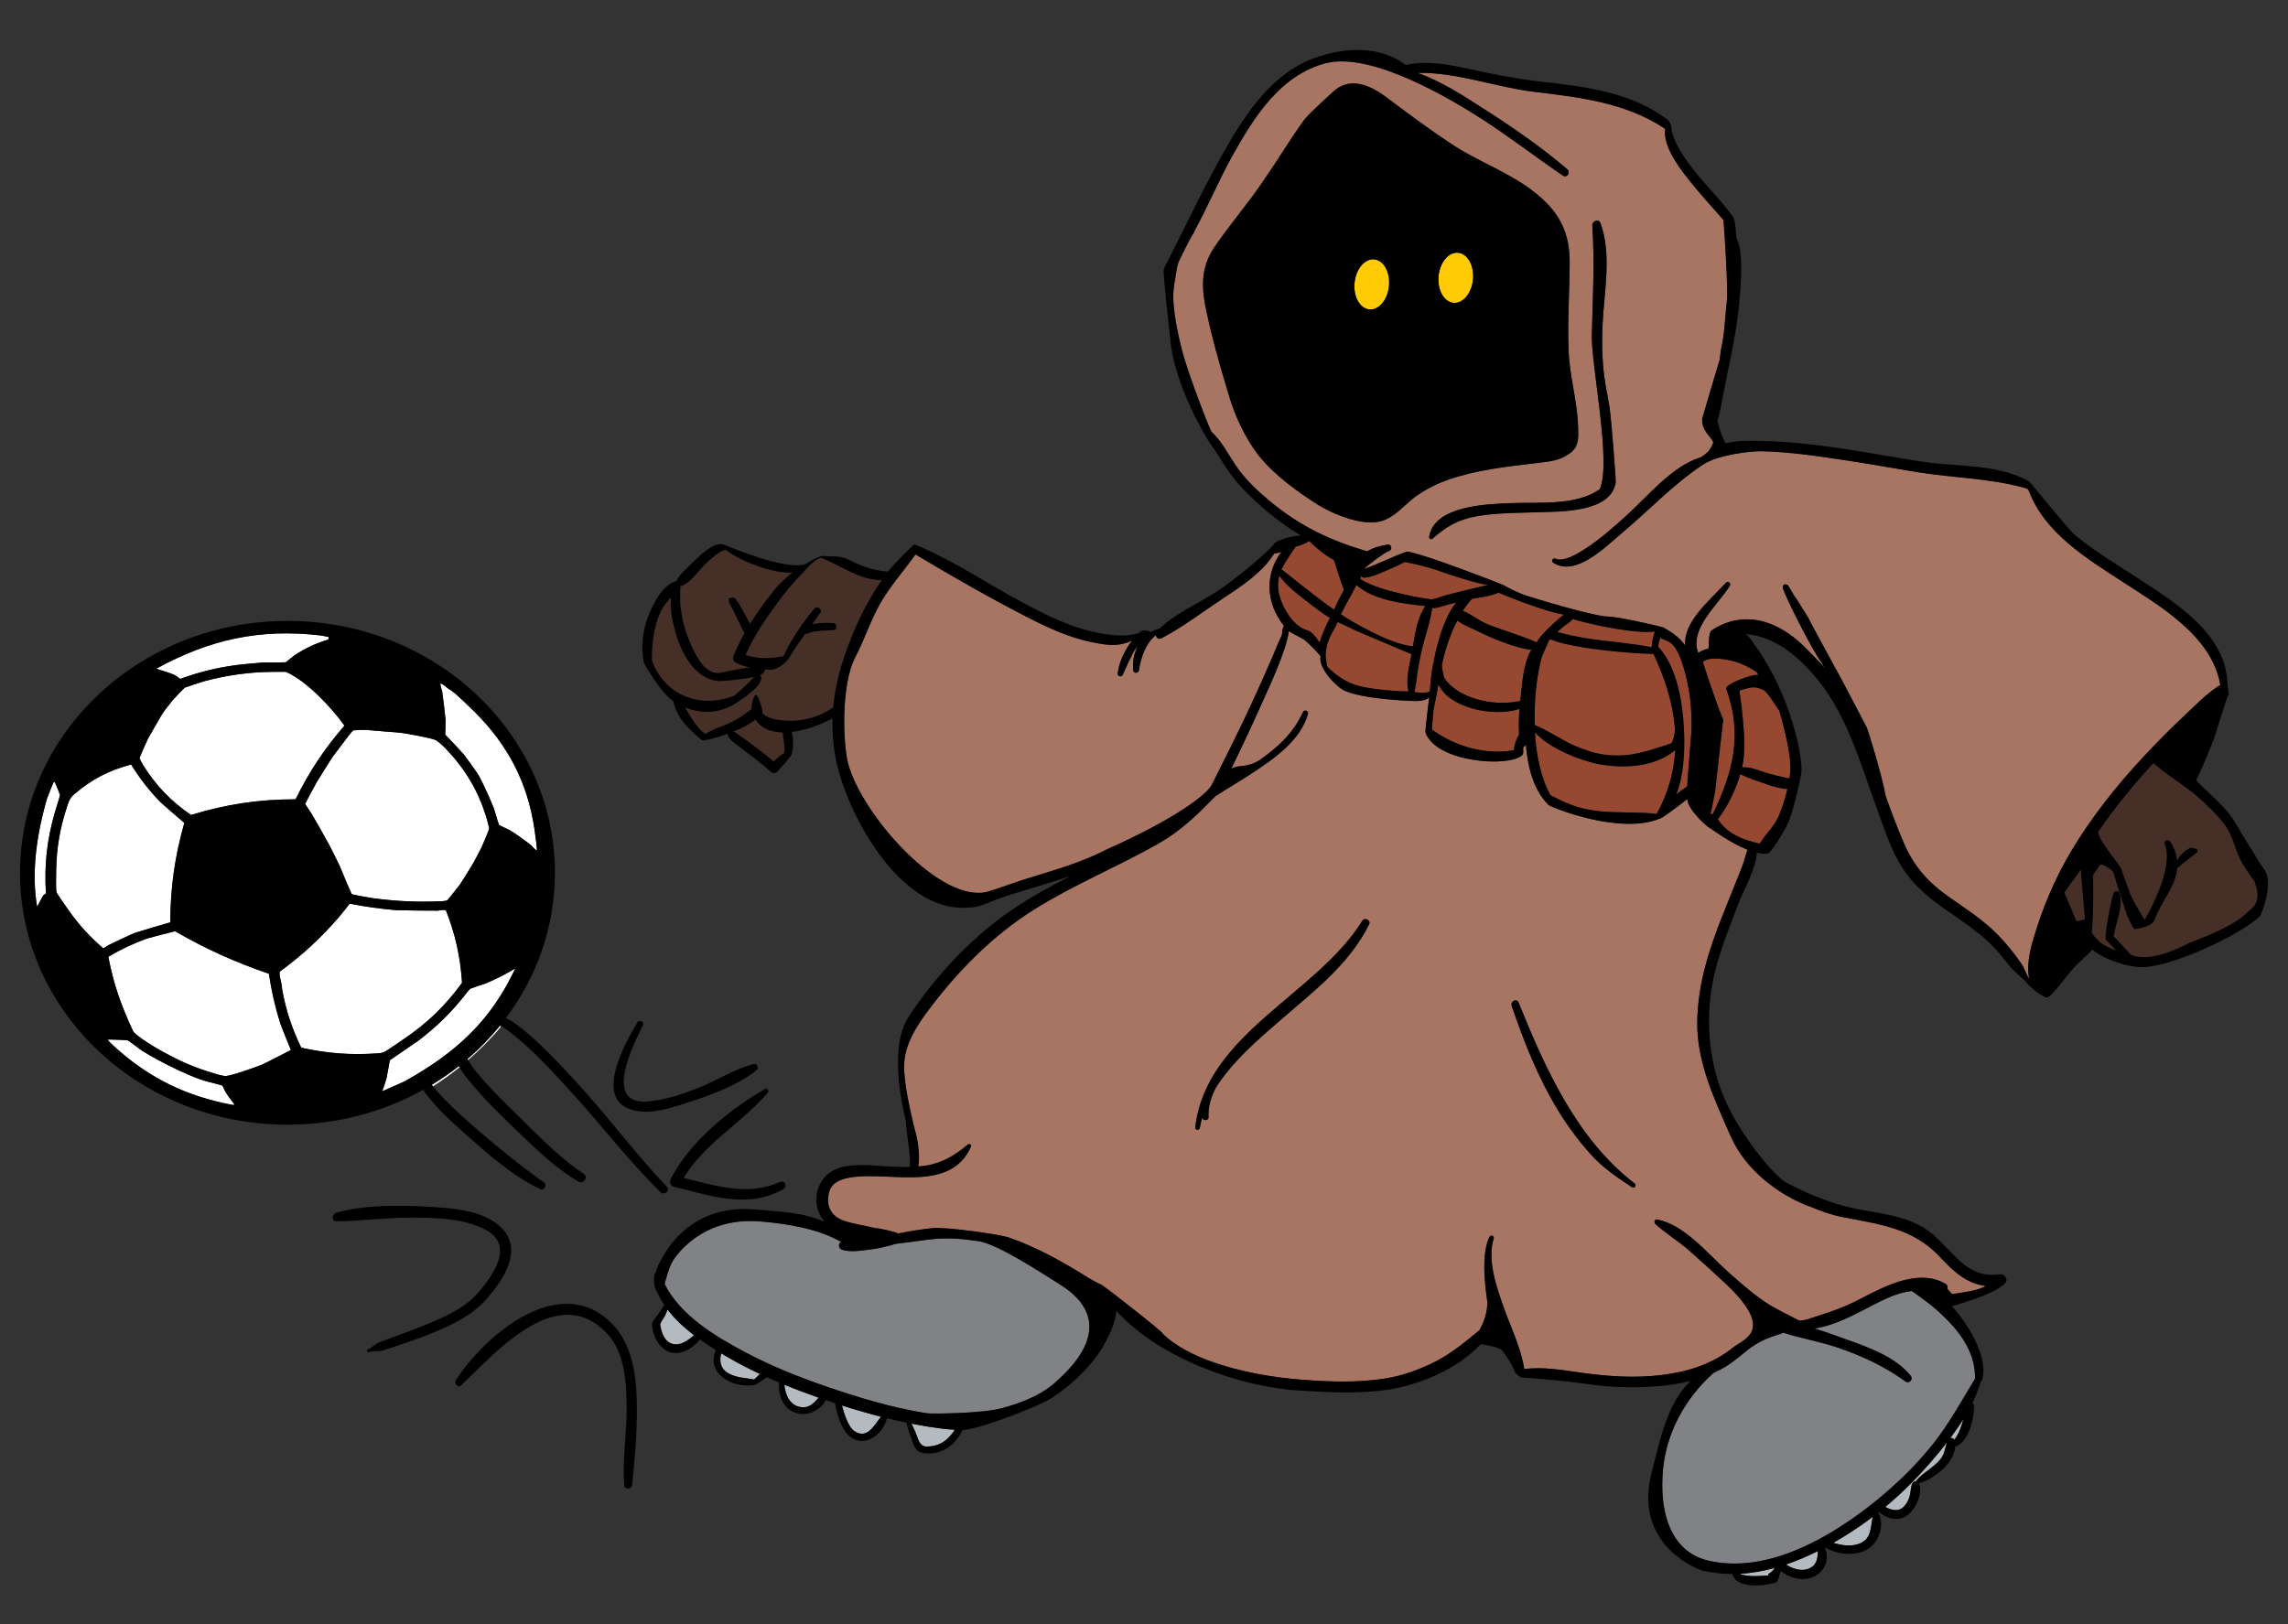 <?xml version="1.0" encoding="utf-8"?>
<!-- Generator: Adobe Illustrator 17.0.0, SVG Export Plug-In . SVG Version: 6.00 Build 0)  -->
<!DOCTYPE svg PUBLIC "-//W3C//DTD SVG 1.1//EN" "http://www.w3.org/Graphics/SVG/1.1/DTD/svg11.dtd">
<svg version="1.1" id="Layer_1" xmlns="http://www.w3.org/2000/svg" xmlns:xlink="http://www.w3.org/1999/xlink" x="0px" y="0px"
	 width="200px" height="142px" viewBox="0 0 200 142" style="enable-background:new 0 0 200 142;" xml:space="preserve">
<rect x="0" y="0" width="200" height="142" fill="#333333" stroke="none"/>
<path id="color6" style="fill:#FFCB05;" d="M127.053,26.48c-0.831-0.076-1.415-1.118-1.305-2.328
	c0.11-1.209,0.875-2.128,1.706-2.052c0.831,0.076,1.415,1.118,1.304,2.328C128.648,25.637,127.885,26.555,127.053,26.48z
	 M120.129,22.679c-0.83-0.083-1.602,0.829-1.723,2.038c-0.121,1.208,0.454,2.255,1.285,2.338c0.831,0.083,1.603-0.829,1.723-2.037
	C121.535,23.809,120.961,22.762,120.129,22.679z"/>
<path id="color5" style="fill:#462F26;" d="M56.983,57.726c-0.01-1.247,0.12-2.459,0.521-3.651c0.262-0.779,0.687-1.324,1.151-1.857
	c-0.007,0.071-0.015,0.146-0.019,0.229c-0.05,0.993,0.162,1.989,0.435,2.936c0.521,1.816,1.743,4.009,3.707,4.167
	c0.138,0.021,0.215,0.002,0.316-0.004c0.755-0.044,1.5-0.135,2.248-0.251c0.196-0.03,0.391-0.058,0.577-0.098
	c-0.539,0.575-1.12,1.115-1.724,1.626C61.272,62.021,58.05,60.806,56.983,57.726z M66.041,62.909
	c-0.583,0.471-1.312,0.815-1.951,1.065c0.005,0.012,0.012,0.021,0.016,0.034c0.044-0.105,0.378,0.194,0.483,0.262
	c0.399,0.259,0.778,0.549,1.159,0.834c0.639,0.478,1.283,0.957,1.88,1.488c0.279-0.279,0.556-0.538,0.909-0.743
	c0.005-0.003,0.011-0.003,0.016-0.006c0.079-0.604-0.082-1.204-0.136-1.799C67.413,64.024,66.539,63.706,66.041,62.909z
	 M74.229,49.947c-0.74-0.377-2.355-1.178-2.421-1.172c-0.584,0.054-1.374,1.044-1.759,1.439c-0.717,0.734-1.374,1.527-1.984,2.352
	c-1.084,1.466-2.163,3.024-2.893,4.71c1.095,0.364,2.184,0.311,3.303,0.112c0.706-1.504,1.633-2.877,2.697-4.159
	c0.258-0.311,0.752,0.021,0.52,0.364c-0.227,0.336-0.462,0.667-0.7,0.997c0.598-0.148,1.24-0.148,1.846-0.112
	c0.346,0.02,0.38,0.596,0.025,0.618c-0.778,0.047-1.595,0.025-2.334,0.309c-0.051,0.019-0.099,0.023-0.144,0.021
	c-0.433,0.599-0.859,1.202-1.245,1.83c0.057-0.012-0.919,1.643-2.28,1.256c0.019,0.07,0.012,0.146-0.036,0.211
	c-0.1,0.136-0.234,0.233-0.387,0.307c0.089,0.084,0.144,0.217,0.112,0.337c-0.157,0.573-0.726,1.018-1.165,1.377
	c-0.244,0.2-0.499,0.373-0.757,0.537c-0.323,0.245-0.659,0.44-1.004,0.588c-0.004,0.002-0.007,0.004-0.011,0.007
	c-0.004,0.002-0.008,0.001-0.012,0.003c-1.218,0.516-2.539,0.455-3.718-0.018c0.067,0.114,0.131,0.229,0.199,0.341
	c0.399,0.662,0.902,1.511,1.555,1.959c0.006,0.004,0.009,0.011,0.016,0.016c0.464-0.292,0.96-0.483,1.542-0.708
	c0.993-0.384,1.74-0.859,2.496-1.468c-0.045-0.215,0.211-1.444,0.457-1.205c0.144,0.139,0.602,1.364,0.474,1.531
	c0.437,0.74,3.815,1.294,6.213-0.491c0.133-1.439,0.453-2.875,0.932-4.317c0.751-2.264,1.855-4.703,3.317-6.799
	C76.094,50.725,75.137,50.409,74.229,49.947z M60.022,55.411c0.495,1.363,1.453,3.695,2.946,3.416
	c0.752-0.141,1.701-0.36,2.543-0.466c-0.378-0.088-0.755-0.213-1.126-0.379c-0.23-0.103-0.376-0.354-0.278-0.604
	c0.274-0.694,0.61-1.372,0.981-2.033c-0.218-0.322-0.365-0.7-0.541-1.045c-0.265-0.521-0.511-1.056-0.785-1.572
	c-0.04-0.075-0.054-0.313-0.048-0.362c0.009-0.079,0.333-0.111,0.288-0.101c0.103-0.023,0.245,0.021,0.307,0.111
	c0.354,0.508,0.656,1.041,0.943,1.591c0.1,0.191,0.211,0.382,0.311,0.576c0.664-1.065,1.415-2.081,2.184-3.032
	c0.351-0.434,0.914-0.959,1.515-1.445c-1.807,0.124-4.89-1.182-5.792-1.978c-0.493-0.035-1.49,0.918-1.875,1.292
	c-0.608,0.592-1.277,1.656-2.123,1.889c-0.008,0.01-0.033,1.337,0.003,1.652C59.571,53.762,59.732,54.612,60.022,55.411z
	 M181.902,76.001c-0.03,0.1-1.319,1.782-1.452,2.077c0.185,0.372,0.87,2.021,1.057,2.459c0.223,0.01,0.7-0.142,0.743-0.142
	c-0.023-0.491-0.365-4.065-0.356-4.303C181.895,76.063,181.901,76.031,181.902,76.001z M197.013,76.964
	c-0.113-0.126-0.213-0.262-0.302-0.407c-0.239-0.345-0.474-0.692-0.693-1.053c-0.64-1.042-0.754-2.278-1.487-3.293
	c-0.743-1.027-1.657-1.865-2.607-2.7c-0.532-0.469-2.787-2.021-2.929-2.153c-0.239-0.221-0.501-0.43-0.757-0.636
	c-1.734,1.894-3.381,3.883-4.823,6.008c-0.021,0.816,2.27,3.287,2.039,3.372c0.033,0.074,0.061,0.152,0.092,0.239
	c0.215,0.604,0.435,1.204,0.656,1.803c0.188,0.51,1.195,2.243,1.288,2.273c0.055-0.091,0.104-0.186,0.148-0.283
	c0.084-0.176,2.414-4.183,1.602-6.304c-0.124-0.325,0.299-0.513,0.479-0.228c0.345,0.545,0.524,1.09,0.585,1.63
	c0.078-0.134,0.158-0.269,0.26-0.392c0.241-0.292,0.52-0.521,0.861-0.688c0.146-0.069,0.396,0.066,0.429,0.056
	c0.192-0.057,0.315,0.232,0.164,0.348c-0.22,0.167-1.555,1.213-1.699,1.347c-0.102,1.579-1.435,2.957-1.977,4.521
	c-0.234,0.677-1.755,0.82-1.766,0.814c-0.077-0.004-0.565-0.97-0.641-1.192c-0.222-0.66-0.442-1.321-0.654-1.983
	c-0.19-0.592-0.38-1.185-0.54-1.785c-0.034-0.126-1.007-0.904-1.204-0.619c-0.127,0.184-0.523,0.773-0.579,0.86
	c0.011,0.223,0.064,3.712-0.117,5.039c0.262,0.354,0.527,0.709,0.916,0.966c0.391,0.256,0.807,0.446,1.241,0.58
	c-0.063-0.065-0.125-0.128-0.188-0.192c-0.026-0.019-0.594-0.612-0.723-0.741c-0.192-0.194,0.472-3.557,0.66-4.073
	c0.074-0.208,0.422-0.255,0.505-0.024c0.215,0.604,0.104,1.422-0.068,2.032c-0.009,0.026-0.433,1.616-0.422,1.79
	c0.238,0.149,1.441,1.576,1.541,1.61c2.027,0.724,4.652-0.913,5.291-1.149c4.123-1.529,4.794-2.566,4.929-2.659
	c1.088-0.757,0.876-1.685,0.532-2.679C197.043,77,197.029,76.985,197.013,76.964z"/>
<path id="color4" style="fill:#974831;" d="M114.323,52.651c0.621,0.481,1.252,0.966,1.927,1.373
	c-0.347,0.698-0.695,1.431-0.91,2.164c-0.283-0.437-0.621-0.96-1.114-1.093c-1.311-0.354-2.524-2.52-2.509-3.931
	c0.004-0.29,0.047-0.567,0.118-0.835c0.012,0.028,0.026,0.055,0.044,0.079C112.529,51.289,113.464,51.986,114.323,52.651z
	 M118.488,55.129c-0.215-0.09-0.955-0.468-1.072-0.515c-0.167-0.067-0.331-0.142-0.491-0.221c-0.311,0.791-1.341,1.952-0.964,3.596
	c0.006,0.15,0.032,0.282,0.113,0.362c0.566,0.565,1.253,1.049,1.985,1.377c1.514,0.677,5.013,0.73,5.059,0.729
	c-0.266-1.023,0.073-2.246,0.268-3.252C123.387,57.2,119.128,55.398,118.488,55.129z M126.87,53.281
	c0.129-0.213,0.27-0.412,0.418-0.601c-0.446,0.123-0.883,0.223-1.141,0.311c-0.31,0.106-0.64,0.199-0.958,0.178
	c-0.001,0.008,0.001,0.014,0,0.022c-0.188,1.377-0.739,2.722-1.007,4.091c-0.153,0.783-0.31,1.575-0.389,2.369
	c-0.017,0.158-0.113,0.555-0.153,0.868c0.808,0.111,1.117,0.038,1.331-0.048c0.07-0.798,0.146-1.596,0.297-2.381
	c0.277-1.433,0.71-3.286,1.542-4.705C126.812,53.342,126.834,53.303,126.87,53.281z M137.796,56.501
	c-0.712-0.145-1.476-0.265-2.144-0.563c-0.018-0.009-0.032-0.017-0.049-0.025c-0.035,0.013-0.067,0.024-0.092,0.029
	c-0.032,0.007-0.062,0.006-0.091,0.002c-0.238,0.617-0.598,1.259-0.733,1.831c-0.334,1.414-0.504,2.875-0.53,4.326
	c-0.008,0.412-0.011,0.845-0.004,1.289c0.992,0.387,2.494,1.379,3.337,1.746c0.885,0.385,1.807,0.726,2.769,0.852
	c2.183,0.289,3.774-0.322,5.805-0.977c0.147-0.048,0.379-0.872,0.339-1.364c-0.197-2.362-0.907-4.364-1.858-6.47
	C142.844,57.161,139.338,56.818,137.796,56.501z M128.713,52.355c-0.101,0.016-0.648,0.714-0.835,1.06
	c0.689,0.277,1.392,0.824,1.965,1.084c1.042,0.471,3.302,1.111,4.492,1.671c0.218-0.61,2.049-2.212,2.375-2.431
	c-1.689-0.236-5.698-1.894-5.719-1.913C130.289,52.123,129.427,52.241,128.713,52.355z M137.467,54.134
	c-0.214,0.282-0.619,0.49-0.879,0.719c-0.156,0.138-0.311,0.278-0.467,0.417c0.11,0.021,0.196,0.04,0.222,0.047
	c0.817,0.225,1.651,0.382,2.487,0.518c1.271,0.207,4.116,0.446,5.546,0.76c0.021-0.32,0.11-0.938,0.281-1.371
	C143.165,55.407,139.904,54.824,137.467,54.134z M147.492,68.752c-0.001-0.65,0.374-4.761,0.375-5.075
	c0.009-1.507-0.102-2.985-0.47-4.453c-0.203-0.809-0.425-1.648-0.842-2.378c-0.384-0.669-0.671-0.745-1.317-1.011
	c-0.042-0.017-0.078-0.056-0.095-0.101c-0.095,0.263-0.168,0.534-0.201,0.807c1.711,1.819,2.171,5.082,2.264,7.441
	c0.066,1.691-0.006,3.771-0.679,5.498C146.836,69.215,147.16,68.968,147.492,68.752z M117.475,51.58
	c-0.15-0.325-0.818-2.437-0.868-2.607c-0.795-0.427-1.506-1.024-2.177-1.667c-0.018,0.057-1.019,0.543-1.145,0.467
	c-0.184,0.253-0.6,0.872-0.627,0.923c-0.019,0.032-0.487,0.745-0.64,1.106c0.093,0.006,3.081,2.486,4.589,3.502
	C116.622,53.273,117.163,52.109,117.475,51.58z M125.702,49.891c-0.965-0.336-1.929-0.566-2.929-0.752
	c-0.475,0.274-0.983,0.493-1.49,0.707c-0.613,0.261-1.289,0.597-1.965,0.662c-0.155,0.015-0.277-0.048-0.357-0.144
	c-0.018,0.088-0.034,0.18-0.047,0.276c1.864,1.168,5.994,1.737,6.033,1.749c0.067,0.011,0.137,0.024,0.214,0.013
	c0.262-0.039,0.521-0.116,0.767-0.217c0.392-0.163,3.651-0.928,4.178-1.051c-0.003,0-0.006,0-0.008,0
	C129.118,51.068,126.62,50.211,125.702,49.891z M132.928,60.953c0.144-1.31,0.226-2.809,0.841-3.995
	c0.033-0.063,0.08-0.104,0.13-0.135c-1.423-0.127-3.644-1.091-4.703-1.617c-0.501-0.249-1.263-0.527-1.795-0.942
	c-0.151,0.271-0.296,0.545-0.414,0.832c-0.409,0.99-0.748,2.012-0.943,3.068c-0.018,0.089,0.126,1.012,0.25,1.189
	c1.125,1.602,4.023,2.485,6.6,1.937C132.904,61.176,132.916,61.064,132.928,60.953z M117.216,53.71
	c0.168,0.111,0.334,0.222,0.501,0.33c0.073,0.049,3.747,2.331,5.791,2.467c0.2-1.2,0.419-2.59,1.092-3.514
	c-1.981-0.219-4.498-0.49-6.036-1.838C118.154,52.021,117.62,52.842,117.216,53.71z M125.738,59.833
	c-0.14,0.759-0.301,1.611-0.42,2.18c-0.024,0.31-0.131,1.327-0.158,1.773c3.742,2.67,7.115,1.783,7.163,1.816
	c0.048-0.496,0.194-0.954,0.465-1.357c-0.061-0.743-0.027-1.509,0.037-2.259C130.533,62.736,126.673,61.917,125.738,59.833z
	 M139.751,66.814c-1.591-0.296-4.372-1.397-5.578-2.79c0.069,1.73,0.52,4.054,1.355,5.5c1.471,0.767,2.406,1.178,4.134,1.392
	c1.463,0.182,3.613,0.055,5.161,0.251c0.005-0.013,0.006-0.026,0.013-0.039c0.965-1.762,1.49-3.601,1.596-5.542
	C144.652,67.09,141.944,67.223,139.751,66.814z M152.122,67.696c-0.426,1.447-1.1,2.808-1.962,3.942
	c0.887,1.309,2.191,1.795,3.663,2.128c0.503-0.858,1.27-1.484,1.677-2.455c0.315-0.752,0.565-1.533,0.744-2.329
	c-0.601-0.017-1.205-0.203-1.793-0.402C153.664,68.315,152.87,68.05,152.122,67.696z M148.852,57.875
	c0.05,0.184,1.074,3.36,1.755,5.002c0.051,0.122,0.037,0.242-0.012,0.339c0.001,0.003-0.668,5.962-0.668,5.962
	c0,0-0.376,1.962-0.413,2.012c0.064-0.019,0.135-0.023,0.204-0.01c1.776-3.649,2.629-6.984,1.171-10.959
	c-0.148-0.4,2.472-1.363,2.78-1.185c-0.013-0.073-0.028-0.145-0.046-0.218c-0.604-0.426-1.269-0.763-1.981-0.974
	C151.068,57.674,149.427,57.345,148.852,57.875z M152.9,60.15c-0.236,0.066-0.658,0.122-0.839,0.258
	c-0.052,0.04,0.763,4.46,0.22,6.696c0.649-0.071,1.295,0.207,1.927,0.413c0.729,0.238,1.467,0.393,2.207,0.553
	c0.029-0.193,0.056-0.386,0.077-0.581c0.158-1.496-0.882-5.142-0.958-5.334c-0.153-0.186-0.981-1.593-1.351-1.794
	C153.804,60.151,153.33,60.03,152.9,60.15z"/>
<path id="color3" style="fill:#B4BBC0;" d="M60.668,116.75c-0.602,0.523-1.402,1.085-2.164,0.635
	c-0.511-0.301-0.688-0.976-0.797-1.514c-0.038-0.186,0.283-0.569,0.37-0.729c0.112-0.206,0.194-0.423,0.275-0.639
	C58.995,115.344,59.799,116.088,60.668,116.75z M74.695,125.141c1.125,0.736,1.712-0.521,2.321-1.263
	c-1.152-0.295-2.294-0.628-3.426-0.989C73.809,123.702,74.176,124.802,74.695,125.141z M69.815,122.995
	c0.844,0.217,1.296-0.25,1.743-0.785c-1.011-0.356-2.013-0.729-3.002-1.134C68.647,121.891,68.972,122.777,69.815,122.995z
	 M63.04,118.332c-0.171,0.655-0.076,1.314,0.552,1.701c0.715,0.442,1.532,0.44,2.331,0.588c0.047-0.036,0.289-0.269,0.511-0.48
	c-0.878-0.41-1.744-0.851-2.59-1.338C63.58,118.651,63.31,118.494,63.04,118.332z M79.672,124.481
	c0.111,0.255,0.247,0.509,0.343,0.731c0.222,0.515,0.328,1.263,0.956,1.269c1.217,0.013,1.926-0.604,2.498-1.465
	c-0.76-0.042-1.515-0.144-2.232-0.257C80.714,124.679,80.193,124.581,79.672,124.481z M160.256,134.903
	c0.688,0.21,1.434,0.336,2.118,0.123c1.233-0.38,1.114-1.375,1.325-2.398c-0.162,0.123-0.324,0.248-0.489,0.367
	C162.287,133.659,161.296,134.308,160.256,134.903z M164.801,131.762c0.533,0.295,1.165,0.457,1.644-0.049
	c0.258-0.27,0.423-0.626,0.509-0.987c0.082-0.34,0.061-0.701,0.213-1.017c0.059-0.121,0.187-0.193,0.311-0.193
	c0.331-0.451,0.795-0.75,1.239-1.096c0.376-0.291,0.761-0.592,1.023-0.998c0.27-0.418,0.292-0.866,0.447-1.299
	c-0.327,0.42-0.657,0.826-0.983,1.214C167.865,128.932,166.401,130.431,164.801,131.762z M153.103,137.805
	c0.491,0.026,0.976-0.022,1.464-0.044c-0.012-0.065,0.009-0.134,0.082-0.176c0.21-0.124,0.365-0.293,0.484-0.489
	c-1.007,0.276-2.028,0.459-3.054,0.516C152.389,137.765,152.91,137.793,153.103,137.805z M158.094,137.166
	c0.711-0.286,0.804-0.883,0.812-1.541c-0.906,0.452-1.842,0.853-2.795,1.174C156.707,137.166,157.45,137.427,158.094,137.166z
	 M170.823,125.9c0,0.002,0.001,0.004,0.001,0.004c0.177-0.236,0.324-0.486,0.442-0.761c0.151-0.352,0.265-0.714,0.368-1.077
	c-0.361,0.58-0.756,1.144-1.163,1.685C170.604,125.705,170.758,125.739,170.823,125.9z"/>
<path id="color2" style="fill:#A87562;" d="M96.755,74.265c-2.235,1.179-4.772,1.864-7.165,2.615
	c-1.065,0.335-2.106,0.742-3.176,1.063c-4.063,1.218-11.061-6.626-12.28-11.186c-0.41-1.534-0.686-6.785,0.645-9.328
	c0.84-1.608,1.378-3.36,2.31-4.912c0.864-1.438,1.973-2.681,2.939-4.037c3.242,1.939,6.595,3.859,9.964,5.58
	c1.711,0.875,3.525,1.694,5.417,2.082c0.752,0.154,1.588,0.315,2.359,0.218c0.502-0.064,0.852-0.19,1.201-0.357
	c-0.141,0.174-0.275,0.361-0.404,0.575c-0.44,0.732-0.764,1.467-0.859,2.319c-0.03,0.267,0.338,0.329,0.44,0.101
	c0.283-0.639,0.578-1.28,0.889-1.905c0.096-0.192,0.25-0.397,0.428-0.603c-0.354,0.656-0.468,1.372-0.404,2.129
	c0.024,0.298,0.466,0.251,0.504-0.021c0.141-1.013,0.579-2.376,1.475-3.055c0.037,0.219,0.235,0.399,0.494,0.264
	c1.892-0.988,3.688-2.378,5.478-3.555c1.561-1.027,3.346-2.21,4.362-3.84c0.032,0.003,0.463-0.079,0.632-0.16
	c-1.46,1.967-1.351,4.49,0.227,6.462c-0.104,0.216-0.181,0.53-0.142,0.607c-0.002,0.013-0.004,0.024-0.007,0.043
	c-0.023,0.17-0.107,0.34-0.18,0.495c-0.226,0.478-0.41,0.976-0.623,1.461c-0.633,1.453-1.272,2.901-1.941,4.338
	c-1.086,2.336-2.241,4.64-3.397,6.941C105.543,69.421,102.856,71.55,96.755,74.265z M182.269,80.87
	c0.003,0.005,0.009,0.007,0.012,0.011c-0.001-0.006-0.001-0.013-0.002-0.021C182.275,80.864,182.272,80.866,182.269,80.87z
	 M187.305,66.235c-2.328,2.499-4.448,5.185-6.211,8.114c-1.477,2.456-2.596,5.128-3.388,7.88c-0.297,1.032-0.578,2.367-0.309,3.42
	c-0.281-0.467-0.425-0.998-0.763-1.475c-0.586-0.826-1.215-1.612-1.914-2.346c-1.293-1.359-2.908-2.374-4.432-3.449
	c-1.733-1.222-2.975-2.618-3.826-4.571c-0.598-1.371-1.119-2.773-1.628-4.181c-0.349-1.959-1.573-5.855-1.644-5.992
	c-0.67-1.286-2.547-4.898-2.779-5.244c-0.372-0.704-0.756-1.404-1.139-2.104c-0.428-0.781-0.841-1.571-1.258-2.358
	c-0.101-0.189-1.035-1.643-1.035-1.644c-0.021-0.038-0.049-0.063-0.077-0.081c-0.186-0.326-0.375-0.649-0.571-0.97
	c-0.145-0.237-0.56-0.151-0.494,0.158c0.124,0.58,2.374,5.129,3.447,6.648c0.07,0.123,0.143,0.246,0.213,0.368
	c-0.449-0.551-0.973-1.041-1.478-1.564c-4.475-4.642-8.105-1.911-8.412-1.71c-0.305,0.199-0.197,1.581-0.291,1.604
	c-0.298,0.01-0.635,0.208-0.873,0.348c-0.784-2.141,1.716-4.16,2.763-5.864c0.15-0.244-0.171-0.452-0.355-0.249
	c-1.346,1.479-3.771,3.432-3.532,5.499c-0.509-0.825-1.563-1.411-1.95-1.613c-0.012-0.033-3.756-0.92-4.834-0.946
	c-1.314-0.032-6.631-1.668-7.108-1.828c-0.636-0.212-1.24-0.507-1.831-0.822c-0.036-0.123-4.989-1.942-6.008-2.285
	c-0.732-0.247-2.425-0.796-2.611-0.738c-1.03,0.319-2.665,1.163-3.709,1.497c0.002-0.101,1.774-1.458,2.118-1.542
	c0.363-0.088,0.272-0.642-0.101-0.575c-0.604,0.106-1.254,0.258-1.771,0.592c-3.138-0.911-5.874-2.197-8.446-4.338
	c-1.189-0.989-2.277-1.997-3.123-3.287c-0.623-0.95-1.208-2.063-2.052-2.84c-0.082-0.076-1.962-4.769-2.572-7.127
	c-0.342-1.324-0.621-2.671-0.736-4.035c-0.049-0.559-0.033-1.123,0.05-1.678c0.061-0.405,0.221-1.313,0.217-1.313
	c0.032-0.211,0.084-0.419,0.147-0.626c0.439-0.92,0.875-1.842,1.407-2.717c0.021-0.034,0.03-0.068,0.033-0.101
	c1.181-2.17,2.151-4.497,3.324-6.597c1.897-3.394,4.193-6.983,8.087-8.015c4.058-1.075,11.146,3.25,13.525,4.767
	c2.481,1.583,4.802,3.393,7.234,5.046c0.367,0.25,0.715-0.276,0.388-0.555c-2.236-1.91-4.665-3.59-7.141-5.178
	c-1.763-1.131-3.84-2.515-5.956-3.244c3.377-0.082,6.778,1.236,10.103,1.642c4.016,0.489,8.083,0.931,11.531,3.239
	c0.009,0.006,0.02,0.01,0.028,0.016c-0.036,0.194-0.043,0.413,0.006,0.72c0.138,0.864,0.605,1.689,1.077,2.409
	c1.138,1.736,3.994,4.782,4.001,4.832c0.068,0.498,0.418,6.049,0.31,7.016c-0.159,1.426-0.204,2.979-0.531,4.376
	c-0.014,0.053-0.066,0.618-0.113,0.859c-0.199,0.654-1.5,5.012-1.518,5.123c-0.004,0-0.007,0-0.01-0.001
	c-0.001,0.035,0.005,0.113,0.005,0.114c0.009,0.392,0.124,0.75,0.35,1.077c0.196,0.286,0.47,0.537,0.613,0.855
	c0.039,0.087-0.251,0.675-0.486,0.886c-0.097,0.087-0.432,0.401-0.674,0.478c-2.48,0.792-4.522,3.347-6.395,5.041
	c-1.168,1.057-2.362,2.121-3.691,2.974c-0.58,0.372-1.838,1.148-2.549,0.813c-0.214-0.101-0.384,0.236-0.19,0.362
	c1.927,1.246,4.441-1.265,5.846-2.45c1.337-1.128,2.609-2.331,3.913-3.497c1.027-0.918,2.193-1.881,3.352-2.641
	c1.311-0.857,4.151-1.18,5.12-1.158c2.447,0.056,4.89,0.42,7.307,0.785c2.123,0.32,4.233,0.71,6.352,1.049
	c3.143,0.503,6.337,0.523,9.416,1.395c0.164,0.047,0.249,0.159,0.3,0.292c1.385,3.632,5.044,5.864,8.137,7.871
	c3.299,2.142,7.839,4.766,8.57,9.023c0.001,0.006,0.005,0.01,0.006,0.015c-1.2,0.74-2.221,1.822-3.241,2.78
	C189.622,63.813,188.448,65.008,187.305,66.235z M123.9,43.298c0.884-0.589,1.769-1.031,2.75-1.375
	c2.456-0.835,5.059-1.129,7.613-1.424c1.03-0.147,1.915-0.147,2.848-0.786c0.884-0.541,0.884-1.375,0.836-2.358
	c-0.05-2.259-0.786-4.567-0.836-6.875c-0.098-2.505,0.098-5.059,0.098-7.612c0-3.045-1.325-4.862-3.781-6.582
	c-2.063-1.424-4.469-2.308-6.531-3.683c-1.866-1.228-3.585-2.505-5.353-3.831c-0.49-0.344-2.973-2.544-4.911-0.835
	c-0.443,0.391-2.063,1.866-2.603,2.504c-1.276,1.768-2.357,3.585-3.585,5.353c-1.376,2.063-2.996,3.88-4.371,5.943
	c-1.179,1.817-1.031,3.634-0.59,5.599c0.491,2.309,1.129,4.568,1.817,6.827c0.54,1.965,1.474,4.077,2.751,5.697
	c1.374,1.719,3.438,3.192,5.303,4.371c1.425,0.835,4.076,1.916,5.698,1.228C122.132,45.018,122.918,43.986,123.9,43.298z
	 M134.416,44.79c1.941-0.067,6.412,0.06,6.819-2.614c0.028-0.187-0.403-5.788-0.547-6.605c-0.002-0.096-0.246-1.337-0.324-1.782
	c-0.317-1.816-0.36-3.619-0.276-5.457c0.13-2.816,0.818-6.115-0.191-8.833c-0.16-0.43-0.736-0.163-0.71,0.227
	c0.208,3.196,0.049,6.276-0.044,9.474c-0.077,2.729,1.75,11.241,0.695,13.574c-2.094,1.492-5.435,1.111-7.829,1.218
	c-2.039,0.09-6.669,0.211-7.084,2.958c-0.023,0.155,0.179,0.252,0.292,0.152c1.189-1.053,2.225-1.664,3.82-1.954
	C130.803,44.828,132.628,44.852,134.416,44.79z M149.559,72.46c0.035,0.014,1.644,1.229,3.195,1.841
	c-0.114,0.307-0.266,0.856-0.314,1.012c-0.14,0.442-0.326,0.869-0.494,1.301c-0.443,1.131-0.907,2.253-1.356,3.383
	c-1.2,3.018-2.164,6.002-2.228,9.281c-0.067,3.554,1.472,6.774,2.891,10.005c2.003,4.56,6.941,6.23,6.975,6.217
	c0.94,0.406,1.905,0.739,2.852,0.923c3.202,0.625,6.145,0.96,8.473,3.459c1.222,1.313,2.397,2.374,4.025,2.554
	c-0.625,0.408-1.9,0.558-2.897,0.71c-0.028-0.026-0.063-0.049-0.108-0.055c-0.011-0.004-0.336-0.395-0.349-0.402
	c0.043-0.155,0.01-0.333-0.148-0.425c-2.456-1.444-5.547,0.328-7.752,1.457c-1.451,0.746-2.854,1.158-4.384,1.652
	c-0.206,0.067-0.439,0.092-0.686,0.092c-0.988-0.542-2.022-0.984-2.969-1.627c-1.189-0.806-2.273-1.77-3.338-2.728
	c-1.699-1.527-3.737-4.039-6.09-4.479c-0.247-0.046-0.296,0.275-0.149,0.406c0.903,0.813,1.965,1.451,2.886,2.255
	c1.059,0.924,2.09,1.875,3.121,2.831c4.569,4.227,1.709,4.96,0.837,5.656c-1.862,1.491-3.923,2.152-6.276,2.445
	c-2.373,0.297-4.729,0.123-7.085-0.2c-1.591-0.221-3.321-0.535-4.949-0.312c-0.277-1.826-1.156-3.6-1.771-5.323
	c-0.623-1.746-1.502-4.229-0.903-6.09c0.08-0.25-0.261-0.363-0.374-0.139c-0.895,1.788-0.161,5.588-0.171,5.771
	c-0.039,0.859-0.288,1.663-0.706,2.383c-1.237,1.008-2.396,2.004-3.867,2.749c-1.351,0.685-2.834,1.225-4.331,1.465
	c-2.335,0.376-4.761,0.304-7.111,0.128c-2.753-0.204-5.516-0.68-8.121-1.604c-1.419-0.505-3.116-1.308-4.292-2.479
	c0.348,0.113-5.196-4.236-5.353-4.255c-0.068-0.006-0.768-0.378-1.052-0.556c-2.224-1.393-4.511-2.692-6.998-3.554
	c-0.813-0.28-5.534-0.957-6.751-0.816c-0.984,0.113-1.97,0.268-2.941,0.463c-0.009,0-0.016,0.004-0.024,0.006
	c0.051-0.104-1.878-0.522-1.939-0.469c-0.901-0.236-1.853-0.341-2.738-0.642c-1.148-0.389-1.615-1.281-1.338-2.465
	c0.23-0.986,1.25-1.249,2.117-1.364c3.333-0.446,8.551,1.329,10.298-2.665c0.068-0.157-0.14-0.282-0.262-0.184
	c-1.142,0.943-2.239,1.631-3.725,1.854c-0.204,0.03-0.41,0.051-0.617,0.069c0.134-0.854,0.029-1.678-0.125-2.526
	c-0.021-0.121-1.269-4.576-1.102-6.606c0.138-1.671,1.073-3.136,2.046-4.444c2.575-3.465,5.641-6.587,9.304-8.892
	c3.442-2.163,7.234-3.714,10.772-5.71c1.588-0.897,2.866-1.979,4.151-3.268c0.305-0.305,0.609-0.618,0.922-0.928
	c1.079-0.701,2.202-1.346,3.236-2.031c1.922-1.27,4.182-2.822,4.855-5.149c0.085-0.293-0.318-0.443-0.444-0.164
	c-0.827,1.843-2.239,3.11-3.823,4.211c-1.155,0.692-1.819,0.336-2.437,0.746c0.15-0.313,0.297-0.627,0.446-0.936
	c0.868-1.788,1.7-3.595,2.506-5.413c0.172-0.389,1.93-4.12,2.076-5.694c0.083,0.086,1.228,0.638,1.403,0.782
	c0.324,0.266,1.396,1.339,1.375,1.433c-0.206,0.954,1.281,2.567,2.016,2.944c1.505,0.773,5.812,0.935,5.925,0.938
	c0.131,0.002,1.352,0.102,1.563-0.377c-0.031,0.353-0.384,3.005-0.327,3.159c0.958,2.59,7.233,3.048,8.435,1.975
	c0.189-0.168,0.057-0.498,0.12-0.74c0.088-0.017,0.171-0.082,0.193-0.191c0.006-0.028,0.01-0.058,0.017-0.086
	c0.156,1.99,0.652,4.04,1.991,5.36c0.166,0.164,6.184,2.651,9.713,1.189c0.009-0.003,0.015-0.004,0.022-0.006
	c0.021-0.003,0.043-0.007,0.063-0.017c0.151-0.046,1.493-1.028,1.842-1.307c0.162-0.13,0.326-0.256,0.489-0.384
	c0,0.012,0,0.023,0,0.035c0,0.071,0.02,0.131,0.049,0.183c0.004,0.213,0.26,0.61,0.299,0.639c0.009,0.1,0.491,0.636,0.526,0.683
	C148.531,71.619,149.261,72.336,149.559,72.46z M119.089,80.503c-4.018,6.479-13.65,9.852-14.61,18.07
	c-0.031,0.263,0.359,0.293,0.402,0.038c0.056-0.319,0.131-0.635,0.221-0.941c0.001,0.019-0.001,0.034,0,0.053
	c0.014,0.303,0.549,0.28,0.536-0.023c-0.037-0.938,0.218-1.784,0.628-2.567c1.448-2.313,3.702-4.243,5.66-5.937
	c2.873-2.489,6.041-4.896,7.755-8.385C119.851,80.467,119.289,80.18,119.089,80.503z M142.885,103.477
	c-5.065-3.892-7.813-10.063-10.139-15.812c-0.164-0.408-0.741-0.113-0.605,0.287c1.075,3.157,2.294,6.243,4.03,9.102
	c0.819,1.35,1.763,2.62,2.809,3.803c1.092,1.234,2.314,2.053,3.674,2.949C142.87,103.947,143.09,103.634,142.885,103.477z"/>
<path id="color1" style="fill:#808285;" d="M92.185,120.929c-1.299,1.133-2.999,1.771-4.66,2.214
	c-1.674,0.447-6.085,0.499-6.504,0.433c-3.072-0.482-6.081-1.402-9.014-2.418c-2.355-0.814-4.656-1.748-6.859-2.916
	c-2.589-1.376-5.691-3.221-7.054-5.974c0.187-0.661,0.338-1.321,0.677-1.952c0.043-0.079,2.31-3.998,7.751-3.51
	c2.338,0.211,4.917,0.606,7.012,1.786c-0.292,0.121-0.237,0.574,0.041,0.671c0.78,0.275,1.811,0.064,2.612-0.026
	c0.664-0.074,1.99-0.414,2.068-0.471c0.051,0.004,1.894-0.246,2.761-0.361c1.413-0.19,2.805-0.144,4.177,0.085
	c1.288-0.002,4.065,1.65,7.354,3.756C93.712,112.981,98.145,115.736,92.185,120.929z M168.042,113.552
	c-0.205-0.141-0.613-0.48-0.951-0.67c-0.703,0.093-1.401,0.295-2.157,0.638c-1.475,0.671-2.874,1.538-4.389,2.115
	c-0.652,0.251-1.29,0.427-1.927,0.534c0.971,0.282,1.922,0.642,2.762,0.943c1.963,0.705,4.295,1.515,5.645,3.192
	c0.237,0.295-0.137,0.729-0.454,0.497c-1.764-1.291-3.764-2.223-5.824-2.934c-1.603-0.554-3.299-0.833-4.904-1.346
	c-0.043,0.04-0.094,0.074-0.16,0.095c-1.082,0.323-1.984,0.695-2.883,1.398c-0.64,0.501-1.257,1.05-1.951,1.477
	c-0.344,0.21-0.706,0.392-1.074,0.56c-0.007,0.006-0.009,0.014-0.016,0.021c-2.44,2.17-4.106,5.198-4.398,8.479
	c-0.313,3.513,0.563,7.136,4.014,7.918c4.741,1.076,9.84-1.55,13.893-4.676c2.109-1.626,4.069-3.475,5.728-5.565
	c1.422-1.797,2.467-3.744,3.653-5.682c-0.003-0.019-0.01-0.034-0.01-0.055c0.051-1.988-1.07-3.703-2.418-5.077
	C169.55,114.736,168.825,114.1,168.042,113.552z"/>
<path id="outline_1_" d="M48.935,101.035v1.182c-1.486-1.133-2.855-2.491-4.169-3.751c-1.109-1.064-2.208-2.147-3.208-3.317
	c-0.474-0.555-1.022-1.164-1.387-1.833c0.253-0.203,0.5-0.413,0.745-0.625c0.231,0.405,0.51,0.781,0.809,1.139
	c0.993,1.19,2.086,2.297,3.198,3.376C46.207,98.453,47.527,99.824,48.935,101.035z M45.252,89.657
	c-0.278-0.21-0.58-0.411-0.892-0.571c-0.178,0.225-0.358,0.448-0.544,0.667c0.502,0.234,0.961,0.648,1.369,0.985
	c1.344,1.104,2.565,2.373,3.75,3.66v-1.334C47.781,91.85,46.58,90.66,45.252,89.657z M42.556,113.561
	c1.374-1.586,3.158-4.134,1.391-6.086c-1.535-1.695-4.552-1.856-6.657-1.968c-2.551-0.138-5.437-0.159-7.912,0.535
	c-0.377,0.106-0.426,0.748,0.03,0.746c2.091-0.013,4.173-0.31,6.269-0.319c2.224-0.01,4.85,0.01,6.852,1.111
	c2.445,1.342,0.538,3.976-0.73,5.451c-1.238,1.442-3.183,2.234-4.901,2.932c-0.809,0.329-1.63,0.628-2.452,0.921
	c-0.429,0.153-0.854,0.317-1.28,0.477c-0.395,0.149-0.638,0.489-1.025,0.637c-0.157,0.061-0.044,0.289,0.111,0.234
	c0.361-0.129,0.771-0.024,1.146-0.142c0.357-0.113,0.717-0.214,1.072-0.333c1.064-0.354,2.123-0.718,3.166-1.134
	C39.405,115.918,41.286,115.025,42.556,113.561z M39.844,120.68c-0.195,0.302,0.201,0.705,0.481,0.439
	c2.12-2.025,5.37-5.645,8.609-6.105v-0.978C45.288,114.399,41.579,117.987,39.844,120.68z M40.63,99.112
	c2.005,1.788,4.149,3.699,6.592,4.867c0.358,0.172,0.625-0.382,0.315-0.6c-2.028-1.427-3.972-3.024-5.851-4.642
	c-1.032-0.885-2.04-1.802-2.983-2.781c-0.299-0.309-0.576-0.639-0.849-0.971c-0.251,0.161-0.501,0.32-0.758,0.474
	c0.172,0.264,0.397,0.518,0.577,0.733C38.558,97.254,39.599,98.195,40.63,99.112z M51.019,102.632
	c-0.721-0.472-1.412-1.018-2.085-1.597v1.182c0.521,0.396,1.056,0.767,1.609,1.094C50.998,103.577,51.471,102.927,51.019,102.632z
	 M57.73,104.24c0.331,0.325,0.886-0.127,0.558-0.473c-2.852-3.009-5.329-6.385-8.158-9.427c-0.394-0.424-0.792-0.852-1.195-1.276
	v1.334c0.364,0.396,0.725,0.792,1.084,1.187C52.612,98.43,54.984,101.537,57.73,104.24z M66.127,93.572
	c0.227-0.188,0.052-0.63-0.256-0.545c-1.632,0.446-3.168,1.422-4.742,2.057c-1.435,0.58-2.938,1.093-4.488,1.225
	c-3.976,0.343-1.283-4.956-0.438-6.664c0.14-0.282-0.326-0.522-0.485-0.254c-1.045,1.768-3.938,6.809-0.327,7.695
	c1.4,0.344,2.995-0.119,4.32-0.55C61.817,95.852,64.405,94.993,66.127,93.572z M132.746,87.665
	c-0.164-0.408-0.741-0.113-0.605,0.287c1.075,3.157,2.294,6.243,4.03,9.102c0.819,1.35,1.763,2.62,2.809,3.803
	c1.092,1.234,2.314,2.053,3.674,2.949c0.216,0.142,0.436-0.172,0.23-0.329C137.819,99.585,135.072,93.413,132.746,87.665z
	 M119.089,80.503c-4.018,6.479-13.65,9.852-14.61,18.07c-0.031,0.263,0.359,0.293,0.402,0.038c0.056-0.319,0.131-0.635,0.221-0.941
	c0.001,0.019-0.001,0.034,0,0.053c0.014,0.303,0.549,0.28,0.536-0.023c-0.037-0.938,0.218-1.784,0.628-2.567
	c1.448-2.313,3.702-4.243,5.66-5.937c2.873-2.489,6.041-4.896,7.755-8.385C119.851,80.467,119.289,80.18,119.089,80.503z
	 M126.65,41.923c-0.981,0.344-1.866,0.786-2.75,1.375c-0.982,0.688-1.769,1.719-2.848,2.161c-1.622,0.687-4.273-0.393-5.698-1.228
	c-1.865-1.179-3.929-2.652-5.303-4.371c-1.277-1.62-2.211-3.732-2.751-5.697c-0.688-2.259-1.326-4.518-1.817-6.827
	c-0.441-1.964-0.589-3.782,0.59-5.599c1.375-2.063,2.995-3.88,4.371-5.943c1.228-1.768,2.309-3.585,3.585-5.353
	c0.54-0.638,2.159-2.113,2.603-2.504c1.938-1.709,4.421,0.491,4.911,0.835c1.768,1.326,3.487,2.603,5.353,3.831
	c2.063,1.375,4.469,2.259,6.531,3.683c2.456,1.719,3.781,3.536,3.781,6.582c0,2.554-0.195,5.107-0.098,7.612
	c0.05,2.308,0.786,4.616,0.836,6.875c0.048,0.982,0.048,1.817-0.836,2.358c-0.933,0.638-1.817,0.638-2.848,0.786
	C131.709,40.794,129.106,41.088,126.65,41.923z M120.129,22.679c-0.83-0.083-1.602,0.829-1.723,2.038
	c-0.121,1.208,0.454,2.255,1.285,2.338c0.831,0.083,1.603-0.829,1.723-2.037C121.535,23.809,120.961,22.762,120.129,22.679z
	 M127.053,26.48c0.832,0.076,1.596-0.843,1.705-2.052c0.111-1.21-0.473-2.252-1.304-2.328c-0.831-0.076-1.596,0.843-1.706,2.052
	C125.638,25.361,126.222,26.403,127.053,26.48z M197.859,75.941c0.977,1.088-0.173,4.032-0.304,4.159
	c-1.676,1.646-7.953,4.582-10.465,4.461c-1.286-0.032-3.058-0.705-3.865-1.278c-0.107-0.073-0.216-0.156-0.328-0.245
	c-0.232,0.259-0.58,0.58-0.664,0.661c-0.243,0.232-0.487,0.463-0.738,0.689c-0.558,0.499-2.231,2.944-2.596,2.835
	c-0.7-0.212-1.53-1.047-1.608-1.144c-0.482-0.59-1.139-1.006-1.639-1.631c-0.539-0.673-1.08-1.367-1.705-1.964
	c-1.307-1.246-2.812-2.184-4.27-3.23c-1.291-0.927-2.444-1.939-3.324-3.276c-1.067-1.622-1.676-3.622-2.342-5.432
	c-1.354-3.682-2.497-7.796-4.968-10.919c-1.672-2.114-3.854-4-6.419-4.18c0,0.006-0.002,0.012-0.002,0.019
	c0.004,0.005,0.008,0.011,0.012,0.017c0.164-0.014,0.744,0.905,0.926,1.161c2.952,4.166,4.07,9.546,3.906,10.938
	c-0.027,0.237-0.712,3.533-1.25,4.566c-0.338,0.651-1.389,2.434-1.683,2.48c-0.291,0.044-0.624,0.013-0.976-0.069
	c0.032,1.18-1.201,3.433-1.558,4.368c-1.024,2.688-2.167,5.37-2.488,8.256c-0.401,3.604,0.203,7.23,1.989,10.415
	c0.862,1.539,1.908,3.012,3.064,4.346c0.435,0.501,0.893,0.938,1.373,1.341c1.624,0.895,3.38,1.639,5.159,2.136
	c2.674,0.748,5.741,0.622,7.949,2.586c1.81,1.61,2.998,3.827,5.76,3.415c0.381-0.057,0.784,0.422,0.483,0.76
	c-0.951,1.074-4.689,1.996-4.652,2.038c1.302,1.438,3.21,4.378,2.626,6.417c-0.022,0.079-0.066,0.129-0.118,0.163
	c-0.181,0.639-0.433,1.268-0.738,1.886c0.094,0.052,0.164,0.149,0.16,0.276c-0.035,1.119-0.457,3.138-1.652,3.534
	c-0.043,0.806-0.695,1.652-1.25,2.119c-0.387,0.325-0.813,0.605-1.261,0.84c-0.207,0.107-0.468,0.142-0.66,0.271
	c0.353,0.887-0.282,2.204-0.995,2.749c-0.797,0.61-1.799,0.319-2.51-0.26c-0.033,0.025-0.066,0.052-0.1,0.078
	c0.057,0.024,0.107,0.071,0.139,0.149c0.477,1.145-0.184,2.748-1.361,3.19c-1.133,0.429-2.358,0.246-3.401-0.321
	c-0.002,0-0.004,0.002-0.007,0.002c0.467,1.026,0.002,2.172-1.064,2.595c-0.945,0.373-1.971,0.07-2.754-0.516
	c-0.172,0.186-0.183,0.881-0.486,0.982c-0.942,0.311-3.438,0.583-3.773-0.748c-0.891,0.002-1.783-0.095-2.666-0.309
	c-0.245-0.062-6.058-2.177-4.388-8.563c0.707-2.703,1.299-5.995,3.405-8.011c-0.929,0.24-1.882,0.388-2.816,0.462
	c-2.144,0.17-4.239,0.108-6.367-0.206c-1.834-0.27-3.642-0.403-5.473-0.549c-0.169,0.137-0.824-0.542-0.733-0.566
	c-0.208-0.612-0.969-1.66-1.1-1.822c-0.226-0.278-1.775-0.529-1.858-0.541c-1.956,2.153-5.309,3.544-7.949,3.966
	c-2.589,0.414-5.274,0.255-7.885,0.105c-5.146-0.298-12.257-2.805-16.025-6.982c-0.009,0.167-0.018,0.331-0.045,0.446
	c-0.101,0.428-0.214,0.853-0.389,1.259c-0.33,0.766-0.724,1.511-1.22,2.186c-1.108,1.505-2.468,2.754-4.035,3.772
	c-1.025,0.666-6.405,2.77-7.746,2.762c-0.596,1.259-1.721,2.168-3.228,2.042c-0.942-0.076-0.979-0.558-1.29-1.412
	c-0.156-0.428-0.305-0.838-0.379-1.272c-0.573-0.119-1.144-0.244-1.713-0.384c-0.001,0.016,0,0.03-0.004,0.046
	c-0.316,1.198-1.604,2.364-2.872,1.786c-1.009-0.46-1.469-2.036-1.664-3.149c-0.267-0.087-0.535-0.174-0.8-0.265
	c-0.422,0.86-1.56,1.402-2.467,1.162c-1.255-0.334-1.713-1.538-1.629-2.706c-0.355-0.149-0.709-0.305-1.061-0.462
	c-0.384,0.274-0.971,0.668-1.066,0.685c-1.853,0.305-4.29-0.917-3.394-3.059c-0.468-0.289-0.938-0.595-1.396-0.922
	c-0.693,0.905-2.049,1.627-3.095,0.861c-0.574-0.419-0.914-1.081-1.041-1.774c-0.1-0.55-0.046-0.598,0.274-1.01
	c0.268-0.344,0.523-0.722,0.75-1.102c-0.237-0.352-0.444-0.717-0.617-1.101c-0.019-0.02-0.036-0.041-0.05-0.067
	c-0.091-0.163-0.147-0.337-0.179-0.517c-0.075-0.221-0.097-1.047,0.076-1.107c0.151-0.556,0.437-1.097,0.708-1.531
	c0.339-0.544,2.494-4.525,8.031-4.021c1.828,0.165,4.173,0.222,6.045,1.076c-0.935-1.07-0.974-2.737-0.024-3.868
	c1.147-1.366,3.44-1.107,5.01-1.009c0.813,0.051,1.648,0.1,2.474,0.079c-0.001-0.013-0.002-0.022-0.002-0.036
	c0.045-1.028-0.152-1.998-0.267-3.011c-0.037-0.327-0.079-0.656-0.087-0.986c-0.001-0.068-1.69-6.113,0.219-9.051
	c2.318-3.564,5.529-7.007,9.048-9.393c1.643-1.115,3.373-2.063,5.13-2.962c-0.925,0.323-1.867,0.601-2.791,0.885
	c-1.243,0.38-2.499,0.735-3.72,1.182c-0.651,0.238-1.514,0.699-2.301,0.691c-5.762,0.558-10.158-7.279-11.429-11.836
	c-0.441-1.582-0.615-3.146-0.565-4.704c-1.033,0.56-2.348,1.045-3.57,1.188c0.171,0.665,0.159,1.45-0.03,2.017
	c-0.028,0.084-0.876,1.108-1.253,1.482c-0.176,0.175-0.445,0.103-0.601-0.049c-0.841-0.819-1.833-1.463-2.746-2.195
	c-0.283-0.227-0.94-0.649-0.999-1.089c-0.412,0.154-0.83,0.3-1.253,0.409c-0.193,0.05-0.817,0.174-0.869,0.173
	c-0.101,0.032-1.618-1.298-2.045-2.065c-0.262-0.471-0.468-0.888-0.55-1.366c-1.099-0.724-2.547-3.251-2.573-3.374
	c-0.315-1.48-0.066-3.135,0.561-4.514c0.437-0.961,1.178-2.364,2.31-2.627c0.163-0.488,0.627-0.851,0.979-1.209
	c0.455-0.464,0.917-0.936,1.432-1.334c0.357-0.276,0.74-0.564,1.191-0.66c0.273-0.058,0.419-0.015,0.598,0.052c0,0,0.001,0,0.001,0
	c6.554,2.704,7.26,1.503,7.252,1.553c0.531-0.374,1.203-0.604,1.24-0.591c0.946,0.081,1.551-0.093,2.411,0.358
	c1.088,0.572,2.156,0.919,3.359,1.012c0.545-0.706,2.236-2.368,2.263-2.361c0.162-0.089,3.04,1.345,4.285,2.065
	c1.759,1.02,3.5,2.074,5.294,3.033c1.768,0.946,3.609,1.869,5.555,2.388c1.296,0.345,3.237,0.694,4.556,0.23
	c0.105-0.105,0.192-0.161,0.344-0.205c0.149-0.043,0.612,0.036,0.659,0.14c0.223-0.129,0.472-0.231,0.766-0.323
	c0.014-0.004,0.026-0.003,0.039-0.003c1.34-1.291,3.309-2.162,4.849-3.139c1.799-1.139,4.975-3.889,5.098-4.204
	c0.161-0.412,2.029-0.827,2.392-0.77c-1.34-0.801-2.596-1.756-3.752-2.808c-1.112-1.012-2.046-1.979-2.856-3.238
	c-0.433-0.672-0.853-1.363-1.33-2.005c-0.145-0.193-3.179-5.034-3.502-9.254c-0.045-0.573-0.667-5.818-0.55-6.044
	c1.906-3.662,3.633-7.462,5.719-11.025c1.901-3.245,4.369-6.603,8.182-7.618c0.135-0.036,4.238-1.476,7.237,0.84
	c1.818-0.42,3.744-0.046,5.539,0.345c2.036,0.442,4.034,0.847,6.105,1.087c3.943,0.456,8.082,0.89,11.31,3.402
	c0.011-0.028,0.31,0.476,0.263,0.578c0.11,1.347,1.343,2.974,2.036,3.854c1.09,1.382,2.367,2.611,3.385,4.041
	c0.224,0.314,0.213,1.564,0.305,1.857c0.627,1.212,0.326,4.378,0.283,4.966c-0.17,2.274-0.597,4.51-1.076,6.737
	c-0.052,0.241-0.244,1.293-0.287,1.479c-0.208,0.897-0.309,1.826-0.594,2.703c-0.042,0.133,0.343,1.423,0.701,2.027
	c1.064-0.262,2.274-0.224,3.245-0.203c2.55,0.057,5.093,0.378,7.61,0.768c2.196,0.339,4.381,0.763,6.58,1.078
	c3.006,0.43,6.415,0.16,9.103,1.703c0.104,0.06,3.484,4.256,3.986,4.67c1.743,1.435,3.689,2.597,5.578,3.825
	c3.318,2.16,7.658,4.844,7.776,9.242c0.002,0.054,0.109,0.86,0.109,0.86c-0.209,0.282-1.068,3.289-1.323,3.956
	c-0.469,1.227-0.961,2.411-1.541,3.576c0.373,0.366,0.735,0.742,1.099,1.073c0.892,0.812,1.783,1.679,2.391,2.734
	C196.123,73.215,197.798,75.872,197.859,75.941z M112.019,49.801c0.093,0.006,3.081,2.486,4.589,3.502
	c0.015-0.031,0.556-1.194,0.867-1.724c-0.15-0.325-0.818-2.437-0.868-2.607c-0.795-0.427-1.506-1.024-2.177-1.667
	c-0.018,0.057-1.019,0.543-1.145,0.467c-0.184,0.253-0.6,0.872-0.627,0.923C112.64,48.728,112.171,49.44,112.019,49.801z
	 M146.527,69.48c0.309-0.265,0.633-0.512,0.965-0.728c-0.001-0.65,0.374-4.761,0.375-5.075c0.009-1.507-0.102-2.985-0.47-4.453
	c-0.203-0.809-0.425-1.648-0.842-2.378c-0.384-0.669-0.671-0.745-1.317-1.011c-0.042-0.017-0.078-0.056-0.095-0.101
	c-0.095,0.263-0.168,0.534-0.201,0.807c1.711,1.819,2.171,5.082,2.264,7.441C147.272,65.674,147.2,67.754,146.527,69.48z
	 M144.544,57.177c-1.7-0.017-5.206-0.359-6.748-0.676c-0.712-0.145-1.476-0.265-2.144-0.563c-0.018-0.009-0.032-0.017-0.049-0.025
	c-0.035,0.013-0.067,0.024-0.092,0.029c-0.032,0.007-0.062,0.006-0.091,0.002c-0.238,0.617-0.598,1.259-0.733,1.831
	c-0.334,1.414-0.504,2.875-0.53,4.326c-0.008,0.412-0.011,0.845-0.004,1.289c0.992,0.387,2.494,1.379,3.337,1.746
	c0.885,0.385,1.807,0.726,2.769,0.852c2.183,0.289,3.774-0.322,5.805-0.977c0.147-0.048,0.379-0.872,0.339-1.364
	C146.205,61.286,145.495,59.283,144.544,57.177z M139.751,66.814c-1.591-0.296-4.372-1.397-5.578-2.79
	c0.069,1.73,0.52,4.054,1.355,5.5c1.471,0.767,2.406,1.178,4.134,1.392c1.463,0.182,3.613,0.055,5.161,0.251
	c0.005-0.013,0.006-0.026,0.013-0.039c0.965-1.762,1.49-3.601,1.596-5.542C144.652,67.09,141.944,67.223,139.751,66.814z
	 M144.657,55.224c-1.492,0.184-4.753-0.4-7.19-1.09c-0.214,0.282-0.619,0.49-0.879,0.719c-0.156,0.138-0.311,0.278-0.467,0.417
	c0.11,0.021,0.196,0.04,0.222,0.047c0.817,0.225,1.651,0.382,2.487,0.518c1.271,0.207,4.116,0.446,5.546,0.76
	C144.397,56.274,144.486,55.657,144.657,55.224z M136.71,53.738c-1.689-0.236-5.698-1.894-5.719-1.913
	c-0.702,0.297-1.564,0.416-2.278,0.529c-0.101,0.016-0.648,0.714-0.835,1.06c0.689,0.277,1.392,0.824,1.965,1.084
	c1.042,0.471,3.302,1.111,4.492,1.671C134.553,55.56,136.384,53.958,136.71,53.738z M132.825,61.987
	c-2.292,0.749-6.152-0.071-7.087-2.154c-0.14,0.759-0.301,1.611-0.42,2.18c-0.024,0.31-0.131,1.327-0.158,1.773
	c3.742,2.67,7.115,1.783,7.163,1.816c0.048-0.496,0.194-0.954,0.465-1.357C132.727,63.503,132.761,62.737,132.825,61.987z
	 M125.269,58.09c0.277-1.433,0.71-3.286,1.542-4.705c0.002-0.042,0.024-0.082,0.06-0.104c0.129-0.213,0.27-0.412,0.418-0.601
	c-0.446,0.123-0.883,0.223-1.141,0.311c-0.31,0.106-0.64,0.199-0.958,0.178c-0.001,0.008,0.001,0.014,0,0.022
	c-0.188,1.377-0.739,2.722-1.007,4.091c-0.153,0.783-0.31,1.575-0.389,2.369c-0.017,0.158-0.113,0.555-0.153,0.868
	c0.808,0.111,1.117,0.038,1.331-0.048C125.042,59.673,125.117,58.875,125.269,58.09z M132.893,61.289
	c0.012-0.113,0.023-0.225,0.035-0.336c0.144-1.31,0.226-2.809,0.841-3.995c0.033-0.063,0.08-0.104,0.13-0.135
	c-1.423-0.127-3.644-1.091-4.703-1.617c-0.501-0.249-1.263-0.527-1.795-0.942c-0.151,0.271-0.296,0.545-0.414,0.832
	c-0.409,0.99-0.748,2.012-0.943,3.068c-0.018,0.089,0.126,1.012,0.25,1.189C127.418,60.954,130.316,61.837,132.893,61.289z
	 M130.106,51.135c-0.003,0-0.006,0-0.008,0c-0.98-0.066-3.479-0.923-4.396-1.243c-0.965-0.336-1.929-0.566-2.929-0.752
	c-0.475,0.274-0.983,0.493-1.49,0.707c-0.613,0.261-1.289,0.597-1.965,0.662c-0.155,0.015-0.277-0.048-0.357-0.144
	c-0.018,0.088-0.034,0.18-0.047,0.276c1.864,1.168,5.994,1.737,6.033,1.749c0.067,0.011,0.137,0.024,0.214,0.013
	c0.262-0.039,0.521-0.116,0.767-0.217C126.32,52.023,129.58,51.258,130.106,51.135z M118.563,51.156
	c-0.409,0.865-0.943,1.687-1.348,2.555c0.168,0.111,0.334,0.222,0.501,0.33c0.073,0.049,3.747,2.331,5.791,2.467
	c0.2-1.2,0.419-2.59,1.092-3.514C122.618,52.775,120.102,52.504,118.563,51.156z M123.386,57.207
	c0.001-0.007-4.258-1.809-4.897-2.078c-0.215-0.09-0.955-0.468-1.072-0.515c-0.167-0.067-0.331-0.142-0.491-0.221
	c-0.311,0.791-1.341,1.952-0.964,3.596c0.006,0.15,0.032,0.282,0.113,0.362c0.566,0.565,1.253,1.049,1.985,1.377
	c1.514,0.677,5.013,0.73,5.059,0.729C122.852,59.436,123.191,58.212,123.386,57.207z M116.25,54.024
	c-0.675-0.407-1.306-0.892-1.927-1.373c-0.859-0.666-1.794-1.362-2.444-2.244c-0.018-0.024-0.032-0.051-0.044-0.079
	c-0.071,0.268-0.114,0.545-0.118,0.835c-0.016,1.412,1.198,3.578,2.509,3.931c0.493,0.133,0.831,0.656,1.114,1.093
	C115.555,55.455,115.903,54.722,116.25,54.024z M59.475,52.92c0.096,0.842,0.257,1.692,0.547,2.491
	c0.495,1.363,1.453,3.695,2.946,3.416c0.752-0.141,1.701-0.36,2.543-0.466c-0.378-0.088-0.755-0.213-1.126-0.379
	c-0.23-0.103-0.376-0.354-0.278-0.604c0.274-0.694,0.61-1.372,0.981-2.033c-0.218-0.322-0.365-0.7-0.541-1.045
	c-0.265-0.521-0.511-1.056-0.785-1.572c-0.04-0.075-0.054-0.313-0.048-0.362c0.009-0.079,0.333-0.111,0.288-0.101
	c0.103-0.023,0.245,0.021,0.307,0.111c0.354,0.508,0.656,1.041,0.943,1.591c0.1,0.191,0.211,0.382,0.311,0.576
	c0.664-1.065,1.415-2.081,2.184-3.032c0.351-0.434,0.914-0.959,1.515-1.445c-1.807,0.124-4.89-1.182-5.792-1.978
	c-0.493-0.035-1.49,0.918-1.875,1.292c-0.608,0.592-1.277,1.656-2.123,1.889C59.464,51.278,59.439,52.605,59.475,52.92z
	 M64.195,60.822c0.604-0.511,1.185-1.051,1.724-1.626c-0.186,0.039-0.381,0.067-0.577,0.098c-0.748,0.116-1.492,0.207-2.248,0.251
	c-0.101,0.006-0.178,0.024-0.316,0.004c-1.963-0.157-3.186-2.35-3.707-4.167c-0.272-0.947-0.485-1.943-0.435-2.936
	c0.004-0.083,0.011-0.158,0.019-0.229c-0.465,0.534-0.889,1.078-1.151,1.857c-0.401,1.191-0.531,2.404-0.521,3.651
	C58.05,60.806,61.272,62.021,64.195,60.822z M68.417,64.044c-1.005-0.019-1.878-0.338-2.376-1.135
	c-0.583,0.471-1.312,0.815-1.951,1.065c0.005,0.012,0.012,0.021,0.016,0.034c0.044-0.105,0.378,0.194,0.483,0.262
	c0.399,0.259,0.778,0.549,1.159,0.834c0.639,0.478,1.283,0.957,1.88,1.488c0.279-0.279,0.556-0.538,0.909-0.743
	c0.005-0.003,0.011-0.003,0.016-0.006C68.632,65.239,68.471,64.639,68.417,64.044z M73.766,57.517
	c0.751-2.264,1.855-4.703,3.317-6.799c-0.989,0.006-1.946-0.31-2.854-0.771c-0.74-0.377-2.355-1.178-2.421-1.172
	c-0.584,0.054-1.374,1.044-1.759,1.439c-0.717,0.734-1.374,1.527-1.984,2.352c-1.084,1.466-2.163,3.024-2.893,4.71
	c1.095,0.364,2.184,0.311,3.303,0.112c0.706-1.504,1.633-2.877,2.697-4.159c0.258-0.311,0.752,0.021,0.52,0.364
	c-0.227,0.336-0.462,0.667-0.7,0.997c0.598-0.148,1.24-0.148,1.846-0.112c0.346,0.02,0.38,0.596,0.025,0.618
	c-0.778,0.047-1.595,0.025-2.334,0.309c-0.051,0.019-0.099,0.023-0.144,0.021c-0.433,0.599-0.859,1.202-1.245,1.83
	c0.057-0.012-0.919,1.643-2.28,1.256c0.019,0.07,0.012,0.146-0.036,0.211c-0.1,0.136-0.234,0.233-0.387,0.307
	c0.089,0.084,0.144,0.217,0.112,0.337c-0.157,0.573-0.726,1.018-1.165,1.377c-0.244,0.2-0.499,0.373-0.757,0.537
	c-0.323,0.245-0.659,0.44-1.004,0.588c-0.004,0.002-0.007,0.004-0.011,0.007c-0.004,0.002-0.008,0.001-0.012,0.003
	c-1.218,0.516-2.539,0.455-3.718-0.018c0.067,0.114,0.131,0.229,0.199,0.341c0.399,0.662,0.902,1.511,1.555,1.959
	c0.006,0.004,0.009,0.011,0.016,0.016c0.464-0.292,0.96-0.483,1.542-0.708c0.993-0.384,1.74-0.859,2.496-1.468
	c-0.045-0.215,0.211-1.444,0.457-1.205c0.144,0.139,0.602,1.364,0.474,1.531c0.437,0.74,3.815,1.294,6.213-0.491
	C72.967,60.396,73.287,58.96,73.766,57.517z M96.755,74.265c6.101-2.714,8.788-4.844,9.184-5.664
	c1.156-2.302,2.312-4.605,3.397-6.941c0.669-1.437,1.309-2.886,1.941-4.338c0.213-0.485,0.397-0.983,0.623-1.461
	c0.072-0.155,0.156-0.325,0.18-0.495c0.003-0.019,0.005-0.03,0.007-0.043c-0.039-0.077,0.037-0.391,0.142-0.607
	c-1.577-1.972-1.686-4.495-0.227-6.462c-0.169,0.081-0.6,0.163-0.632,0.16c-1.017,1.63-2.802,2.813-4.362,3.84
	c-1.789,1.177-3.586,2.567-5.478,3.555c-0.259,0.135-0.457-0.045-0.494-0.264c-0.896,0.679-1.334,2.042-1.475,3.055
	c-0.038,0.272-0.479,0.319-0.504,0.021c-0.063-0.757,0.051-1.473,0.404-2.129c-0.177,0.206-0.332,0.411-0.428,0.603
	c-0.311,0.625-0.606,1.266-0.889,1.905c-0.102,0.229-0.47,0.167-0.44-0.101c0.095-0.852,0.418-1.587,0.859-2.319
	c0.129-0.214,0.263-0.4,0.404-0.575c-0.349,0.167-0.698,0.292-1.201,0.357c-0.771,0.097-1.607-0.064-2.359-0.218
	c-1.893-0.388-3.706-1.207-5.417-2.082c-3.369-1.72-6.722-3.641-9.964-5.58c-0.966,1.355-2.075,2.599-2.939,4.037
	c-0.932,1.552-1.47,3.304-2.31,4.912c-1.33,2.543-1.054,7.794-0.645,9.328c1.219,4.56,8.218,12.404,12.28,11.186
	c1.07-0.321,2.111-0.729,3.176-1.063C91.983,76.129,94.52,75.443,96.755,74.265z M60.668,116.75
	c-0.869-0.662-1.673-1.406-2.316-2.246c-0.081,0.216-0.163,0.433-0.275,0.639c-0.087,0.159-0.408,0.543-0.37,0.729
	c0.109,0.538,0.286,1.213,0.797,1.514C59.266,117.835,60.066,117.273,60.668,116.75z M66.434,120.141
	c-0.878-0.41-1.744-0.851-2.59-1.338c-0.264-0.151-0.533-0.309-0.803-0.471c-0.171,0.655-0.076,1.314,0.552,1.701
	c0.715,0.442,1.532,0.44,2.331,0.588C65.969,120.585,66.211,120.353,66.434,120.141z M71.558,122.21
	c-1.011-0.356-2.013-0.729-3.002-1.134c0.09,0.814,0.416,1.701,1.258,1.919C70.659,123.212,71.111,122.745,71.558,122.21z
	 M77.016,123.878c-1.152-0.295-2.294-0.628-3.426-0.989c0.218,0.813,0.586,1.913,1.104,2.252
	C75.819,125.877,76.406,124.62,77.016,123.878z M83.47,125.016c-0.76-0.042-1.515-0.144-2.232-0.257
	c-0.524-0.08-1.045-0.178-1.565-0.278c0.111,0.255,0.247,0.509,0.343,0.731c0.222,0.515,0.328,1.263,0.956,1.269
	C82.188,126.493,82.897,125.877,83.47,125.016z M92.548,112.245c-3.288-2.106-6.066-3.758-7.354-3.756
	c-1.372-0.229-2.764-0.275-4.177-0.085c-0.868,0.115-2.71,0.365-2.761,0.361c-0.078,0.057-1.404,0.396-2.068,0.471
	c-0.802,0.091-1.832,0.302-2.612,0.026c-0.278-0.097-0.333-0.55-0.041-0.671c-2.096-1.18-4.674-1.575-7.012-1.786
	c-5.441-0.488-7.708,3.431-7.751,3.51c-0.339,0.631-0.49,1.291-0.677,1.952c1.362,2.753,4.464,4.598,7.054,5.974
	c2.203,1.168,4.504,2.102,6.859,2.916c2.933,1.016,5.942,1.936,9.014,2.418c0.419,0.066,4.83,0.015,6.504-0.433
	c1.661-0.442,3.361-1.081,4.66-2.214C98.145,115.736,93.712,112.981,92.548,112.245z M155.134,137.096
	c-1.007,0.276-2.028,0.459-3.054,0.516c0.309,0.153,0.83,0.182,1.023,0.193c0.491,0.026,0.976-0.022,1.464-0.044
	c-0.012-0.065,0.009-0.134,0.082-0.176C154.859,137.461,155.015,137.292,155.134,137.096z M158.905,135.625
	c-0.906,0.452-1.842,0.853-2.795,1.174c0.597,0.367,1.34,0.628,1.983,0.367C158.805,136.88,158.897,136.283,158.905,135.625z
	 M163.699,132.629c-0.162,0.123-0.324,0.248-0.489,0.367c-0.923,0.663-1.914,1.311-2.954,1.907c0.688,0.21,1.434,0.336,2.118,0.123
	C163.607,134.646,163.488,133.651,163.699,132.629z M170.186,126.123c-0.327,0.42-0.657,0.826-0.983,1.214
	c-1.338,1.595-2.802,3.094-4.402,4.425c0.533,0.295,1.165,0.457,1.644-0.049c0.258-0.27,0.423-0.626,0.509-0.987
	c0.082-0.34,0.061-0.701,0.213-1.017c0.059-0.121,0.187-0.193,0.311-0.193c0.331-0.451,0.795-0.75,1.239-1.096
	c0.376-0.291,0.761-0.592,1.023-0.998C170.009,127.004,170.031,126.556,170.186,126.123z M171.635,124.066
	c-0.361,0.58-0.756,1.144-1.163,1.685c0.133-0.046,0.286-0.012,0.352,0.149c0,0.002,0.001,0.004,0.001,0.004
	c0.177-0.236,0.324-0.486,0.442-0.761C171.418,124.792,171.531,124.43,171.635,124.066z M170.219,115.415
	c-0.669-0.679-1.394-1.315-2.177-1.863c-0.205-0.141-0.613-0.48-0.951-0.67c-0.703,0.093-1.401,0.295-2.157,0.638
	c-1.475,0.671-2.874,1.538-4.389,2.115c-0.652,0.251-1.29,0.427-1.927,0.534c0.971,0.282,1.922,0.642,2.762,0.943
	c1.963,0.705,4.295,1.515,5.645,3.192c0.237,0.295-0.137,0.729-0.454,0.497c-1.764-1.291-3.764-2.223-5.824-2.934
	c-1.603-0.554-3.299-0.833-4.904-1.346c-0.043,0.04-0.094,0.074-0.16,0.095c-1.082,0.323-1.984,0.695-2.883,1.398
	c-0.64,0.501-1.257,1.05-1.951,1.477c-0.344,0.21-0.706,0.392-1.074,0.56c-0.007,0.006-0.009,0.014-0.016,0.021
	c-2.44,2.17-4.106,5.198-4.398,8.479c-0.313,3.513,0.563,7.136,4.014,7.918c4.741,1.076,9.84-1.55,13.893-4.676
	c2.109-1.626,4.069-3.475,5.728-5.565c1.422-1.797,2.467-3.744,3.653-5.682c-0.003-0.019-0.01-0.034-0.01-0.055
	C172.687,118.504,171.566,116.789,170.219,115.415z M152.754,74.301c-1.552-0.612-3.16-1.827-3.195-1.841
	c-0.298-0.123-1.027-0.841-1.191-1.056c-0.035-0.046-0.518-0.583-0.526-0.683c-0.039-0.029-0.295-0.426-0.299-0.639
	c-0.029-0.051-0.049-0.111-0.049-0.183c0-0.012,0-0.023,0-0.035c-0.163,0.128-0.327,0.254-0.489,0.384
	c-0.349,0.279-1.69,1.261-1.842,1.307c-0.02,0.01-0.042,0.014-0.063,0.017c-0.008,0.002-0.014,0.002-0.022,0.006
	c-3.529,1.462-9.547-1.025-9.713-1.189c-1.339-1.32-1.835-3.371-1.991-5.36c-0.007,0.028-0.011,0.058-0.017,0.086
	c-0.022,0.109-0.105,0.174-0.193,0.191c-0.063,0.242,0.069,0.572-0.12,0.74c-1.201,1.074-7.477,0.616-8.435-1.975
	c-0.057-0.154,0.296-2.807,0.327-3.159c-0.211,0.479-1.432,0.379-1.563,0.377c-0.113-0.002-4.42-0.164-5.925-0.938
	c-0.734-0.377-2.222-1.99-2.016-2.944c0.021-0.094-1.051-1.167-1.375-1.433c-0.176-0.144-1.32-0.696-1.403-0.782
	c-0.146,1.574-1.904,5.305-2.076,5.694c-0.806,1.818-1.638,3.625-2.506,5.413c-0.149,0.31-0.296,0.623-0.446,0.936
	c0.618-0.41,1.282-0.054,2.437-0.746c1.584-1.101,2.996-2.368,3.823-4.211c0.126-0.279,0.529-0.129,0.444,0.164
	c-0.674,2.327-2.934,3.88-4.855,5.149c-1.034,0.685-2.157,1.33-3.236,2.031c-0.313,0.31-0.617,0.623-0.922,0.928
	c-1.285,1.29-2.563,2.371-4.151,3.268c-3.538,1.996-7.33,3.547-10.772,5.71c-3.664,2.305-6.729,5.427-9.304,8.892
	c-0.973,1.309-1.908,2.773-2.046,4.444c-0.167,2.03,1.08,6.485,1.102,6.606c0.154,0.849,0.259,1.673,0.125,2.526
	c0.207-0.019,0.413-0.039,0.617-0.069c1.486-0.224,2.583-0.911,3.725-1.854c0.122-0.099,0.33,0.026,0.262,0.184
	c-1.747,3.994-6.966,2.219-10.298,2.665c-0.866,0.115-1.886,0.378-2.117,1.364c-0.277,1.183,0.189,2.076,1.338,2.465
	c0.886,0.301,1.837,0.405,2.738,0.642c0.062-0.054,1.99,0.364,1.939,0.469c0.008-0.002,0.016-0.006,0.024-0.006
	c0.971-0.195,1.957-0.35,2.941-0.463c1.217-0.141,5.938,0.536,6.751,0.816c2.488,0.861,4.774,2.16,6.998,3.554
	c0.284,0.178,0.984,0.55,1.052,0.556c0.156,0.019,5.7,4.368,5.353,4.255c1.176,1.172,2.873,1.975,4.292,2.479
	c2.605,0.925,5.368,1.4,8.121,1.604c2.351,0.176,4.776,0.248,7.111-0.128c1.497-0.24,2.98-0.779,4.331-1.465
	c1.472-0.745,2.63-1.741,3.867-2.749c0.418-0.72,0.667-1.524,0.706-2.383c0.01-0.184-0.724-3.983,0.171-5.771
	c0.113-0.225,0.454-0.111,0.374,0.139c-0.599,1.861,0.28,4.344,0.903,6.09c0.614,1.724,1.493,3.497,1.771,5.323
	c1.628-0.224,3.358,0.091,4.949,0.312c2.356,0.323,4.712,0.497,7.085,0.2c2.354-0.293,4.414-0.954,6.276-2.445
	c0.872-0.696,3.732-1.43-0.837-5.656c-1.031-0.956-2.063-1.907-3.121-2.831c-0.921-0.804-1.982-1.442-2.886-2.255
	c-0.146-0.131-0.098-0.452,0.149-0.406c2.353,0.44,4.391,2.952,6.09,4.479c1.065,0.958,2.148,1.922,3.338,2.728
	c0.947,0.643,1.98,1.085,2.969,1.627c0.247,0,0.48-0.024,0.686-0.092c1.529-0.494,2.933-0.906,4.384-1.652
	c2.205-1.129,5.296-2.901,7.752-1.457c0.158,0.092,0.191,0.27,0.148,0.425c0.013,0.008,0.338,0.398,0.349,0.402
	c0.046,0.006,0.08,0.028,0.108,0.055c0.997-0.152,2.272-0.302,2.897-0.71c-1.628-0.18-2.804-1.24-4.025-2.554
	c-2.327-2.499-5.271-2.834-8.473-3.459c-0.946-0.184-1.912-0.517-2.852-0.923c-0.034,0.014-4.973-1.657-6.975-6.217
	c-1.419-3.23-2.958-6.451-2.891-10.005c0.064-3.279,1.027-6.264,2.228-9.281c0.449-1.13,0.913-2.252,1.356-3.383
	c0.168-0.432,0.355-0.858,0.494-1.301C152.488,75.157,152.64,74.607,152.754,74.301z M156.244,68.983
	c-0.601-0.017-1.205-0.203-1.793-0.402c-0.787-0.267-1.581-0.531-2.329-0.885c-0.426,1.447-1.1,2.808-1.962,3.942
	c0.887,1.309,2.191,1.795,3.663,2.128c0.503-0.858,1.27-1.484,1.677-2.455C155.815,70.56,156.065,69.779,156.244,68.983z
	 M154.184,60.359c-0.38-0.208-0.853-0.33-1.283-0.21c-0.236,0.066-0.658,0.122-0.839,0.258c-0.052,0.04,0.763,4.46,0.22,6.696
	c0.649-0.071,1.295,0.207,1.927,0.413c0.729,0.238,1.467,0.393,2.207,0.553c0.029-0.193,0.056-0.386,0.077-0.581
	c0.158-1.496-0.882-5.142-0.958-5.334C155.381,61.968,154.553,60.561,154.184,60.359z M151.642,57.844
	c-0.573-0.17-2.215-0.499-2.79,0.031c0.05,0.184,1.074,3.36,1.755,5.002c0.051,0.122,0.037,0.242-0.012,0.339
	c0.001,0.003-0.668,5.962-0.668,5.962c0,0-0.376,1.962-0.413,2.012c0.064-0.019,0.135-0.023,0.204-0.01
	c1.776-3.649,2.629-6.984,1.171-10.959c-0.148-0.4,2.472-1.363,2.78-1.185c-0.013-0.073-0.028-0.145-0.046-0.218
	C153.019,58.393,152.354,58.055,151.642,57.844z M182.25,80.396c-0.023-0.491-0.365-4.065-0.356-4.303
	c0.001-0.03,0.007-0.062,0.008-0.092c-0.03,0.1-1.319,1.782-1.452,2.077c0.185,0.372,0.87,2.021,1.057,2.459
	C181.729,80.547,182.207,80.396,182.25,80.396z M182.281,80.881c-0.001-0.006-0.001-0.013-0.002-0.021
	c-0.004,0.004-0.007,0.006-0.01,0.01C182.272,80.875,182.278,80.877,182.281,80.881z M187.305,66.235
	c1.143-1.227,2.317-2.422,3.54-3.569c1.021-0.959,2.041-2.041,3.241-2.78c-0.001-0.005-0.005-0.009-0.006-0.015
	c-0.731-4.257-5.271-6.882-8.57-9.023c-3.093-2.007-6.752-4.239-8.137-7.871c-0.051-0.134-0.136-0.246-0.3-0.292
	c-3.079-0.872-6.273-0.892-9.416-1.395c-2.119-0.339-4.229-0.729-6.352-1.049c-2.417-0.365-4.859-0.729-7.307-0.785
	c-0.969-0.022-3.81,0.301-5.12,1.158c-1.159,0.76-2.325,1.723-3.352,2.641c-1.304,1.166-2.576,2.369-3.913,3.497
	c-1.404,1.185-3.919,3.696-5.846,2.45c-0.193-0.125-0.023-0.463,0.19-0.362c0.711,0.335,1.969-0.442,2.549-0.813
	c1.329-0.853,2.523-1.917,3.691-2.974c1.872-1.693,3.914-4.249,6.395-5.041c0.242-0.077,0.577-0.391,0.674-0.478
	c0.235-0.21,0.525-0.799,0.486-0.886c-0.144-0.317-0.417-0.568-0.613-0.855c-0.226-0.328-0.341-0.686-0.35-1.077
	c0-0.001-0.006-0.079-0.005-0.114c0.003,0,0.006,0.001,0.01,0.001c0.018-0.11,1.318-4.468,1.518-5.123
	c0.047-0.242,0.1-0.807,0.113-0.859c0.327-1.397,0.372-2.95,0.531-4.376c0.108-0.966-0.241-6.517-0.31-7.016
	c-0.007-0.05-2.863-3.096-4.001-4.832c-0.472-0.719-0.939-1.544-1.077-2.409c-0.049-0.307-0.042-0.525-0.006-0.72
	c-0.009-0.005-0.019-0.009-0.028-0.016c-3.448-2.308-7.516-2.75-11.531-3.239c-3.324-0.406-6.726-1.725-10.103-1.642
	c2.116,0.729,4.193,2.113,5.956,3.244c2.476,1.587,4.904,3.268,7.141,5.178c0.327,0.279-0.02,0.806-0.388,0.555
	c-2.433-1.653-4.753-3.463-7.234-5.046c-2.38-1.517-9.468-5.843-13.525-4.767c-3.894,1.032-6.189,4.621-8.087,8.015
	c-1.173,2.1-2.144,4.428-3.324,6.597c-0.003,0.033-0.012,0.067-0.033,0.101c-0.532,0.875-0.968,1.796-1.407,2.717
	c-0.063,0.207-0.115,0.416-0.147,0.626c0.004,0-0.156,0.908-0.217,1.313c-0.083,0.554-0.099,1.119-0.05,1.678
	c0.115,1.364,0.394,2.711,0.736,4.035c0.61,2.358,2.49,7.051,2.572,7.127c0.844,0.776,1.429,1.89,2.052,2.84
	c0.846,1.29,1.935,2.298,3.123,3.287c2.572,2.141,5.309,3.427,8.446,4.338c0.518-0.333,1.167-0.485,1.771-0.592
	c0.373-0.066,0.464,0.487,0.101,0.575c-0.344,0.084-2.116,1.442-2.118,1.542c1.044-0.334,2.679-1.177,3.709-1.497
	c0.187-0.058,1.879,0.492,2.611,0.738c1.019,0.342,5.972,2.162,6.008,2.285c0.591,0.315,1.195,0.609,1.831,0.822
	c0.477,0.16,5.795,1.796,7.108,1.828c1.078,0.026,4.822,0.914,4.834,0.946c0.388,0.202,1.441,0.789,1.95,1.613
	c-0.239-2.067,2.187-4.02,3.532-5.499c0.184-0.203,0.506,0.004,0.355,0.249c-1.047,1.705-3.547,3.723-2.763,5.864
	c0.238-0.14,0.575-0.338,0.873-0.348c0.094-0.023-0.014-1.404,0.291-1.604c0.307-0.201,3.938-2.932,8.412,1.71
	c0.505,0.523,1.028,1.013,1.478,1.564c-0.07-0.122-0.143-0.245-0.213-0.368c-1.073-1.519-3.323-6.068-3.447-6.648
	c-0.065-0.309,0.35-0.395,0.494-0.158c0.196,0.321,0.386,0.644,0.571,0.97c0.028,0.019,0.056,0.044,0.077,0.081
	c0,0.001,0.934,1.455,1.035,1.644c0.417,0.787,0.83,1.577,1.258,2.358c0.383,0.7,0.767,1.399,1.139,2.104
	c0.232,0.346,2.109,3.958,2.779,5.244c0.07,0.136,1.295,4.032,1.644,5.992c0.509,1.407,1.03,2.81,1.628,4.181
	c0.852,1.953,2.093,3.35,3.826,4.571c1.523,1.075,3.139,2.09,4.432,3.449c0.699,0.733,1.328,1.52,1.914,2.346
	c0.338,0.477,0.481,1.008,0.763,1.475c-0.27-1.053,0.012-2.388,0.309-3.42c0.792-2.752,1.911-5.424,3.388-7.88
	C182.856,71.42,184.977,68.734,187.305,66.235z M197.057,77.018c-0.014-0.018-0.027-0.032-0.044-0.054
	c-0.113-0.126-0.213-0.262-0.302-0.407c-0.239-0.345-0.474-0.692-0.693-1.053c-0.64-1.042-0.754-2.278-1.487-3.293
	c-0.743-1.027-1.657-1.865-2.607-2.7c-0.532-0.469-2.787-2.021-2.929-2.153c-0.239-0.221-0.501-0.43-0.757-0.636
	c-1.734,1.894-3.381,3.883-4.823,6.008c-0.021,0.816,2.27,3.287,2.039,3.372c0.033,0.074,0.061,0.152,0.092,0.239
	c0.215,0.604,0.435,1.204,0.656,1.803c0.188,0.51,1.195,2.243,1.288,2.273c0.055-0.091,0.104-0.186,0.148-0.283
	c0.084-0.176,2.414-4.183,1.602-6.304c-0.124-0.325,0.299-0.513,0.479-0.228c0.345,0.545,0.524,1.09,0.585,1.63
	c0.078-0.134,0.158-0.269,0.26-0.392c0.241-0.292,0.52-0.521,0.861-0.688c0.146-0.069,0.396,0.066,0.429,0.056
	c0.192-0.057,0.315,0.232,0.164,0.348c-0.22,0.167-1.555,1.213-1.699,1.347c-0.102,1.579-1.435,2.957-1.977,4.521
	c-0.234,0.677-1.755,0.82-1.766,0.814c-0.077-0.004-0.565-0.97-0.641-1.192c-0.222-0.66-0.442-1.321-0.654-1.983
	c-0.19-0.592-0.38-1.185-0.54-1.785c-0.034-0.126-1.007-0.904-1.204-0.619c-0.127,0.184-0.523,0.773-0.579,0.86
	c0.011,0.223,0.064,3.712-0.117,5.039c0.262,0.354,0.527,0.709,0.916,0.966c0.391,0.256,0.807,0.446,1.241,0.58
	c-0.063-0.065-0.125-0.128-0.188-0.192c-0.026-0.019-0.594-0.612-0.723-0.741c-0.192-0.194,0.472-3.557,0.66-4.073
	c0.074-0.208,0.422-0.255,0.505-0.024c0.215,0.604,0.104,1.422-0.068,2.032c-0.009,0.026-0.433,1.616-0.422,1.79
	c0.238,0.149,1.441,1.576,1.541,1.61c2.027,0.724,4.652-0.913,5.291-1.149c4.123-1.529,4.794-2.566,4.929-2.659
	C197.612,78.94,197.4,78.012,197.057,77.018z M141.235,42.176c0.028-0.187-0.403-5.788-0.547-6.605
	c-0.002-0.096-0.246-1.337-0.324-1.782c-0.317-1.816-0.36-3.619-0.276-5.457c0.13-2.816,0.818-6.115-0.191-8.833
	c-0.16-0.43-0.736-0.163-0.71,0.227c0.208,3.196,0.049,6.276-0.044,9.474c-0.077,2.729,1.75,11.241,0.695,13.574
	c-2.094,1.492-5.435,1.111-7.829,1.218c-2.039,0.09-6.669,0.211-7.084,2.958c-0.023,0.155,0.179,0.252,0.292,0.152
	c1.189-1.053,2.225-1.664,3.82-1.954c1.766-0.32,3.591-0.295,5.379-0.358C136.357,44.723,140.828,44.85,141.235,42.176z
	 M67.126,95.519c0.131-0.156-0.082-0.408-0.257-0.306c-3.163,1.857-6.479,4.538-8.22,7.827c-0.127,0.24-0.106,0.647,0.226,0.726
	c3.252,0.762,6.459,1.992,9.607,0.206c0.385-0.219,0.115-0.811-0.297-0.624c-2.821,1.267-5.595,0.343-8.419-0.35
	C61.625,99.885,64.842,98.239,67.126,95.519z M53.057,116.591c1.611,1.703,1.72,4.478,1.719,6.678
	c-0.001,2.195-0.384,4.416-0.208,6.608c0.032,0.402,0.655,0.354,0.692-0.028c0.259-2.673,0.52-5.453,0.368-8.138
	c-0.143-2.518-0.733-4.973-2.811-6.579c-1.219-0.94-2.546-1.229-3.882-1.096v0.978C50.342,114.814,51.747,115.206,53.057,116.591z"
	/>
<path id="fill" style="fill:#FFFFFF;" d="M4.807,70.991c-0.703,2.428-0.942,4.576-0.793,7.087c0,0.045-0.004,0.053-0.042,0.073
	c-0.071,0.04-0.128,0.08-0.187,0.133c-0.042,0.041-0.538,1.013-0.538,1.013c-0.544-3.12,0.007-6.493,0.852-9.447
	c0.205-0.536,0.384-0.985,0.609-1.513c0.038,0.035,0.065,0.06,0.099,0.097c0.032,0.029,0.446,1.049,0.443,1.083
	C5.236,69.619,4.986,70.424,4.807,70.991z M38.952,62.968c-0.002,0.426-0.012,0.786-0.032,1.213
	c-0.001,0.042,0.002,0.051,0.032,0.084c0.564,0.582,1.03,1.083,1.576,1.684c0.474,0.626,0.858,1.165,1.298,1.813
	c0.343,0.597,1.276,2.639,1.399,3.093c0.141,0.507,0.374,1.252,0.401,1.281c0.03,0.034,0.568,0.266,0.939,0.455
	c0.27,0.133,1.699,1.15,1.923,1.377c0.05,0.052,0.354,0.401,0.419,0.377c0.013-0.007,0.027-0.055,0.027-0.101
	c0.005-0.096-0.161-1.447-0.215-1.754c-0.603-4.04-2.285-7.328-5.269-10.284c-0.251-0.256-1.559-1.516-1.904-1.754
	c-0.152-0.105-0.313-0.198-0.439-0.296c-0.186-0.177-0.37-0.304-0.607-0.417c-0.001,0.052-0.001,0.097,0,0.15
	c0.005,0.064,0.101,0.428,0.147,0.542C38.669,60.493,38.952,62.828,38.952,62.968z M16.692,71.261
	c3.112-0.946,5.878-1.363,9.147-1.372c1.196-2.427,2.478-4.363,4.269-6.442c-1.061-1.507-3.297-3.92-5.13-4.709
	c-0.047-0.014-2.146,0.021-2.313,0.042c-1.688,0.111-3.11,0.341-4.744,0.766c-0.165,0.038-1.722,0.553-1.776,0.586
	c-0.061,0.041-0.929,0.941-1.046,1.089c-1.12,1.387-0.861,1.13-2.157,3.357c-0.075,0.129-0.753,1.672-0.75,1.705
	c0.003,0.044,0.253,0.528,0.313,0.612C13.627,68.688,14.913,70.025,16.692,71.261z M27.708,68.352
	c-0.121,0.194-1.021,1.881-1.031,1.935c-0.004,0.024,0.461,0.741,0.532,0.822c0.052,0.061,1.409,2.447,1.544,2.722
	c0.341,0.66,0.621,1.223,0.941,1.892c0.165,0.43,1.011,2.408,1.035,2.429c0.052,0.036,0.098,0.057,0.157,0.072
	c0.097,0.034,1.424,0.279,1.714,0.315c2.128,0.278,3.949,0.359,6.094,0.259c0.104-0.006,0.337-0.047,0.39-0.067
	c0.033-0.014,1.081-1.32,1.151-1.431c0.402-0.658,0.969-1.528,1.149-1.854c0.25-0.444,0.472-0.913,0.711-1.357
	c0.077-0.151,0.667-1.577,0.669-1.628c0.001-0.057-0.221-0.939-0.273-1.071c-0.728-2.301-1.812-4.123-3.512-5.912
	c-0.214-0.236-0.749-0.706-0.9-0.77c-0.512-0.21-2.477-0.558-3.01-0.629c-0.335-0.045-2.117-0.163-3.046-0.258
	c-0.116-0.011-1.116,0.025-1.148,0.042c-0.04,0.022-0.392,0.435-0.47,0.55c-0.187,0.276-0.976,1.267-1.338,1.772
	C28.904,66.413,28.206,67.566,27.708,68.352z M40.861,92.605c0.016,0.029,0.038,0.056,0.054,0.086
	c1.041-0.903,2.011-1.885,2.901-2.938c-0.04-0.019-0.08-0.045-0.121-0.062C42.843,90.74,41.896,91.716,40.861,92.605z
	 M37.739,94.856c0.037,0.045,0.078,0.086,0.114,0.131c0.803-0.517,1.577-1.073,2.318-1.671c-0.018-0.033-0.042-0.064-0.059-0.099
	C39.36,93.809,38.566,94.355,37.739,94.856z M15.39,59.091c0.131,0.091,0.238,0.171,0.361,0.272c1.682-0.611,3.169-0.977,4.95-1.218
	c0.25-0.037,2.25-0.225,2.386-0.223c0.506,0.012,1.85,0.004,1.892-0.013c0.051-0.023,0.447-0.365,0.763-0.61
	c0.963-0.63,1.858-1.048,2.971-1.385V55.69c-0.234-0.047-0.433-0.084-0.67-0.125c-5.325-0.626-9.726,0.348-14.387,2.904
	c0.439,0.146,0.812,0.267,1.253,0.406C15.021,58.91,15.327,59.048,15.39,59.091z M44.009,85.267
	c-0.193,0.107-1.429,0.689-1.536,0.722c-0.428,0.131-1.335,0.44-1.38,0.473c-0.05,0.036-0.354,0.404-0.439,0.533
	c-1.236,1.556-2.454,2.752-4.054,3.979c-0.882,0.624-2.464,1.677-2.491,1.715c-0.014,0.015-0.021,0.032-0.033,0.049
	c-0.026,0.049-0.201,1.161-0.282,1.509c-0.121,0.414-0.236,0.762-0.377,1.172c0.711-0.307,1.307-0.573,2.009-0.896
	c4.55-2.552,7.505-5.332,9.618-9.84C44.682,84.887,44.376,85.063,44.009,85.267z M11.773,81.575c1.09-0.335,2.012-0.609,3.11-0.927
	c0.02-3.092,0.39-5.706,1.228-8.695c-0.745-0.635-1.369-1.177-2.101-1.827c-1.02-1.061-1.78-2.042-2.548-3.277
	c-1.905,0.497-3.413,1.278-4.883,2.522c-0.37,0.289-0.557,0.577-0.746,1.247c-0.599,1.845-0.878,3.472-0.92,5.403
	c-0.018,0.269-0.018,1.69,0,1.805c0.01,0.093,0.029,0.171,0.062,0.26c0.02,0.062,0.891,1.342,1.076,1.584
	c0.899,1.255,1.792,2.231,2.977,3.253c0.168-0.103,0.312-0.191,0.481-0.293C9.633,82.554,11.652,81.612,11.773,81.575z
	 M35.348,90.818c2.053-1.403,3.577-2.877,5.01-4.847c0.028-0.034,0.031-0.046,0.027-0.089c-0.153-2.265-0.577-4.166-1.41-6.297
	c-0.25-0.024-0.462-0.013-0.705,0.04c-0.08,0.012-3.343-0.022-3.639-0.04c-1.438-0.128-2.649-0.295-4.067-0.568
	c-0.334,0.435-0.622,0.796-0.975,1.217c-1.596,1.832-3.127,3.242-5.103,4.705c-0.036,0.026-0.041,0.034-0.042,0.077
	c-0.021,0.365,0.052,0.471,0.148,0.953c0.042,0.21,0.054,0.419,0.083,0.631c0.341,1.802,0.833,3.293,1.633,4.96
	c0.019,0.042,0.026,0.046,0.071,0.059c2.263,0.493,4.249,0.643,6.567,0.488c0.272-0.002,0.499-0.054,0.738-0.176
	C33.79,91.882,35.091,91.009,35.348,90.818z M23.505,85.142c-2.999-1.028-5.441-2.132-8.168-3.695
	c-0.039-0.021-0.051-0.022-0.092-0.008c-0.851,0.208-1.563,0.395-2.407,0.628c-1.236,0.453-2.244,0.928-3.37,1.59
	c0.352,1.825,0.809,3.342,1.53,5.069c0.073,0.208,0.603,1.395,0.649,1.461c0.314,0.433,1.887,1.416,2.886,1.932
	c1.383,0.76,2.631,1.278,4.161,1.731c0.364,0.123,0.875,0.248,1.057,0.236c0.538-0.032,2.875-0.867,3.228-1.026
	c0.865-0.431,1.593-0.802,2.447-1.251c-0.333-0.802-0.606-1.482-0.917-2.293C24.037,88.005,23.74,86.699,23.505,85.142z
	 M19.635,95.328c-0.081-0.191-0.176-0.386-0.201-0.408c-0.031-0.023-0.701-0.199-1.197-0.321c-1.737-0.416-5.469-2.386-6.213-3.016
	c-0.164-0.138-0.818-0.606-0.872-0.627c-0.05-0.018-1.716-0.076-1.719-0.061c-0.022,0.061,0.356,0.444,0.679,0.718
	c2.959,2.664,6.179,4.242,10.195,4.994c0.04,0.01,0.139,0.01,0.167,0c0.009-0.004,0.009-0.047,0-0.063
	C20.331,96.363,19.771,95.642,19.635,95.328z"/>
<path id="outline" d="M44.226,89.011c2.692-3.588,4.28-7.967,4.28-12.696c0-12.164-10.466-22.025-23.377-22.025
	c-12.912,0-23.378,9.86-23.378,22.025c0,12.165,10.466,22.024,23.378,22.024c4.328,0,8.378-1.111,11.854-3.043
	c0.029,0.057,0.077,0.108,0.113,0.164c0.256-0.153,0.507-0.312,0.758-0.474c-0.037-0.045-0.078-0.086-0.114-0.131
	c0.828-0.501,1.622-1.047,2.374-1.639c0.017,0.034,0.041,0.065,0.059,0.099c0.253-0.203,0.5-0.413,0.745-0.625
	c-0.017-0.03-0.038-0.057-0.054-0.086c1.035-0.889,1.981-1.864,2.834-2.913c0.042,0.017,0.081,0.043,0.121,0.062
	c0.186-0.219,0.365-0.442,0.544-0.667C44.314,89.063,44.271,89.032,44.226,89.011z M38.499,59.739
	c0.237,0.114,0.421,0.24,0.607,0.417c0.126,0.098,0.287,0.19,0.439,0.296c0.345,0.238,1.652,1.497,1.904,1.754
	c2.984,2.956,4.666,6.244,5.269,10.284c0.055,0.307,0.221,1.658,0.215,1.754c0,0.046-0.015,0.094-0.027,0.101
	c-0.065,0.024-0.369-0.325-0.419-0.377c-0.224-0.227-1.653-1.244-1.923-1.377c-0.372-0.188-0.909-0.421-0.939-0.455
	c-0.027-0.029-0.26-0.774-0.401-1.281c-0.123-0.454-1.056-2.497-1.399-3.093c-0.439-0.648-0.824-1.187-1.298-1.813
	c-0.545-0.601-1.011-1.102-1.576-1.684c-0.03-0.033-0.033-0.042-0.032-0.084c0.02-0.427,0.03-0.787,0.032-1.213
	c0-0.14-0.283-2.475-0.306-2.537c-0.046-0.114-0.142-0.477-0.147-0.542C38.498,59.836,38.498,59.792,38.499,59.739z M30.877,63.862
	c0.032-0.018,1.033-0.054,1.148-0.042c0.929,0.095,2.711,0.213,3.046,0.258c0.533,0.072,2.498,0.42,3.01,0.629
	c0.151,0.064,0.686,0.534,0.9,0.77c1.7,1.788,2.784,3.61,3.512,5.912c0.052,0.132,0.274,1.014,0.273,1.071
	c-0.002,0.051-0.592,1.477-0.669,1.628c-0.239,0.444-0.462,0.913-0.711,1.357c-0.181,0.326-0.747,1.196-1.149,1.854
	c-0.07,0.11-1.118,1.417-1.151,1.431c-0.053,0.02-0.285,0.061-0.39,0.067c-2.145,0.101-3.966,0.02-6.094-0.259
	c-0.29-0.036-1.618-0.281-1.714-0.315c-0.06-0.016-0.106-0.036-0.157-0.072c-0.024-0.021-0.87-1.999-1.035-2.429
	c-0.321-0.669-0.601-1.231-0.941-1.892c-0.135-0.274-1.492-2.661-1.544-2.722c-0.071-0.082-0.536-0.798-0.532-0.822
	c0.01-0.054,0.91-1.741,1.031-1.935c0.498-0.786,1.196-1.939,1.36-2.167c0.363-0.505,1.151-1.497,1.338-1.772
	C30.485,64.297,30.837,63.884,30.877,63.862z M28.043,55.565c0.237,0.041,0.436,0.078,0.67,0.125v0.224
	c-1.113,0.337-2.008,0.755-2.971,1.385c-0.316,0.245-0.712,0.587-0.763,0.61c-0.041,0.017-1.386,0.025-1.892,0.013
	c-0.136-0.002-2.135,0.186-2.386,0.223c-1.781,0.241-3.268,0.607-4.95,1.218c-0.123-0.101-0.23-0.181-0.361-0.272
	c-0.063-0.043-0.369-0.182-0.48-0.216c-0.441-0.14-0.814-0.261-1.253-0.406C18.317,55.912,22.718,54.939,28.043,55.565z
	 M12.942,64.578c1.296-2.227,1.037-1.97,2.157-3.357c0.118-0.147,0.986-1.048,1.046-1.089c0.055-0.034,1.611-0.548,1.776-0.586
	c1.634-0.425,3.055-0.655,4.744-0.766c0.167-0.021,2.267-0.056,2.313-0.042c1.833,0.789,4.069,3.203,5.13,4.709
	c-1.791,2.08-3.073,4.015-4.269,6.442c-3.269,0.009-6.036,0.425-9.147,1.372c-1.779-1.236-3.065-2.574-4.188-4.366
	c-0.059-0.084-0.31-0.568-0.313-0.612C12.188,66.25,12.867,64.707,12.942,64.578z M4.014,78.078c0,0.045-0.004,0.053-0.042,0.073
	c-0.071,0.04-0.128,0.08-0.187,0.133c-0.042,0.041-0.538,1.013-0.538,1.013c-0.544-3.12,0.007-6.493,0.852-9.447
	c0.205-0.536,0.384-0.985,0.609-1.513c0.038,0.035,0.065,0.06,0.099,0.097c0.032,0.029,0.446,1.049,0.443,1.083
	c-0.014,0.103-0.264,0.908-0.443,1.475C4.104,73.419,3.865,75.567,4.014,78.078z M6.051,79.67c-0.185-0.242-1.055-1.522-1.076-1.584
	c-0.032-0.089-0.051-0.167-0.062-0.26c-0.018-0.114-0.018-1.535,0-1.805c0.042-1.932,0.321-3.558,0.92-5.403
	c0.189-0.67,0.376-0.958,0.746-1.247c1.47-1.244,2.978-2.025,4.883-2.522c0.768,1.235,1.528,2.216,2.548,3.277
	c0.733,0.65,1.356,1.192,2.101,1.827c-0.838,2.989-1.208,5.604-1.228,8.695c-1.099,0.317-2.02,0.592-3.11,0.927
	c-0.122,0.037-2.14,0.978-2.264,1.055c-0.169,0.102-0.313,0.19-0.481,0.293C7.843,81.901,6.95,80.925,6.051,79.67z M20.474,96.607
	c-0.028,0.01-0.127,0.01-0.167,0c-4.016-0.752-7.235-2.33-10.195-4.994c-0.322-0.273-0.701-0.657-0.679-0.718
	c0.003-0.016,1.669,0.043,1.719,0.061c0.054,0.021,0.708,0.489,0.872,0.627c0.744,0.63,4.476,2.6,6.213,3.016
	c0.496,0.122,1.166,0.298,1.197,0.321c0.025,0.022,0.12,0.217,0.201,0.408c0.137,0.313,0.696,1.035,0.839,1.217
	C20.483,96.561,20.483,96.604,20.474,96.607z M22.98,93.06c-0.353,0.159-2.69,0.994-3.228,1.026
	c-0.182,0.012-0.693-0.113-1.057-0.236c-1.529-0.453-2.777-0.972-4.161-1.731c-0.999-0.516-2.572-1.499-2.886-1.932
	c-0.046-0.066-0.576-1.253-0.649-1.461c-0.721-1.728-1.178-3.244-1.53-5.069c1.126-0.662,2.133-1.137,3.37-1.59
	c0.843-0.232,1.556-0.42,2.407-0.628c0.041-0.015,0.052-0.013,0.092,0.008c2.727,1.563,5.169,2.667,8.168,3.695
	c0.234,1.558,0.531,2.863,1.005,4.374c0.311,0.811,0.584,1.491,0.917,2.293C24.574,92.258,23.846,92.629,22.98,93.06z M26.38,91.619
	c-0.045-0.013-0.051-0.017-0.071-0.059c-0.8-1.667-1.292-3.158-1.633-4.96c-0.029-0.212-0.042-0.421-0.083-0.631
	c-0.097-0.482-0.169-0.588-0.148-0.953c0.001-0.043,0.006-0.051,0.042-0.077c1.976-1.463,3.507-2.873,5.103-4.705
	c0.353-0.421,0.641-0.782,0.975-1.217c1.418,0.273,2.628,0.44,4.067,0.568c0.296,0.018,3.559,0.052,3.639,0.04
	c0.243-0.053,0.456-0.064,0.705-0.04c0.833,2.131,1.256,4.032,1.41,6.297c0.004,0.043,0.001,0.055-0.027,0.089
	c-1.433,1.97-2.956,3.443-5.01,4.847c-0.257,0.19-1.557,1.063-1.663,1.113c-0.239,0.122-0.466,0.174-0.738,0.176
	C30.628,92.262,28.643,92.112,26.38,91.619z M35.426,94.521c-0.702,0.323-1.298,0.59-2.009,0.896
	c0.141-0.41,0.257-0.758,0.377-1.172c0.081-0.348,0.256-1.46,0.282-1.509c0.012-0.017,0.019-0.034,0.033-0.049
	c0.027-0.038,1.609-1.091,2.491-1.715c1.6-1.227,2.818-2.423,4.054-3.979c0.086-0.129,0.389-0.497,0.439-0.533
	c0.045-0.032,0.952-0.342,1.38-0.473c0.107-0.032,1.343-0.614,1.536-0.722c0.367-0.204,0.673-0.38,1.034-0.586
	C42.931,89.189,39.976,91.969,35.426,94.521z"/>
</svg>
